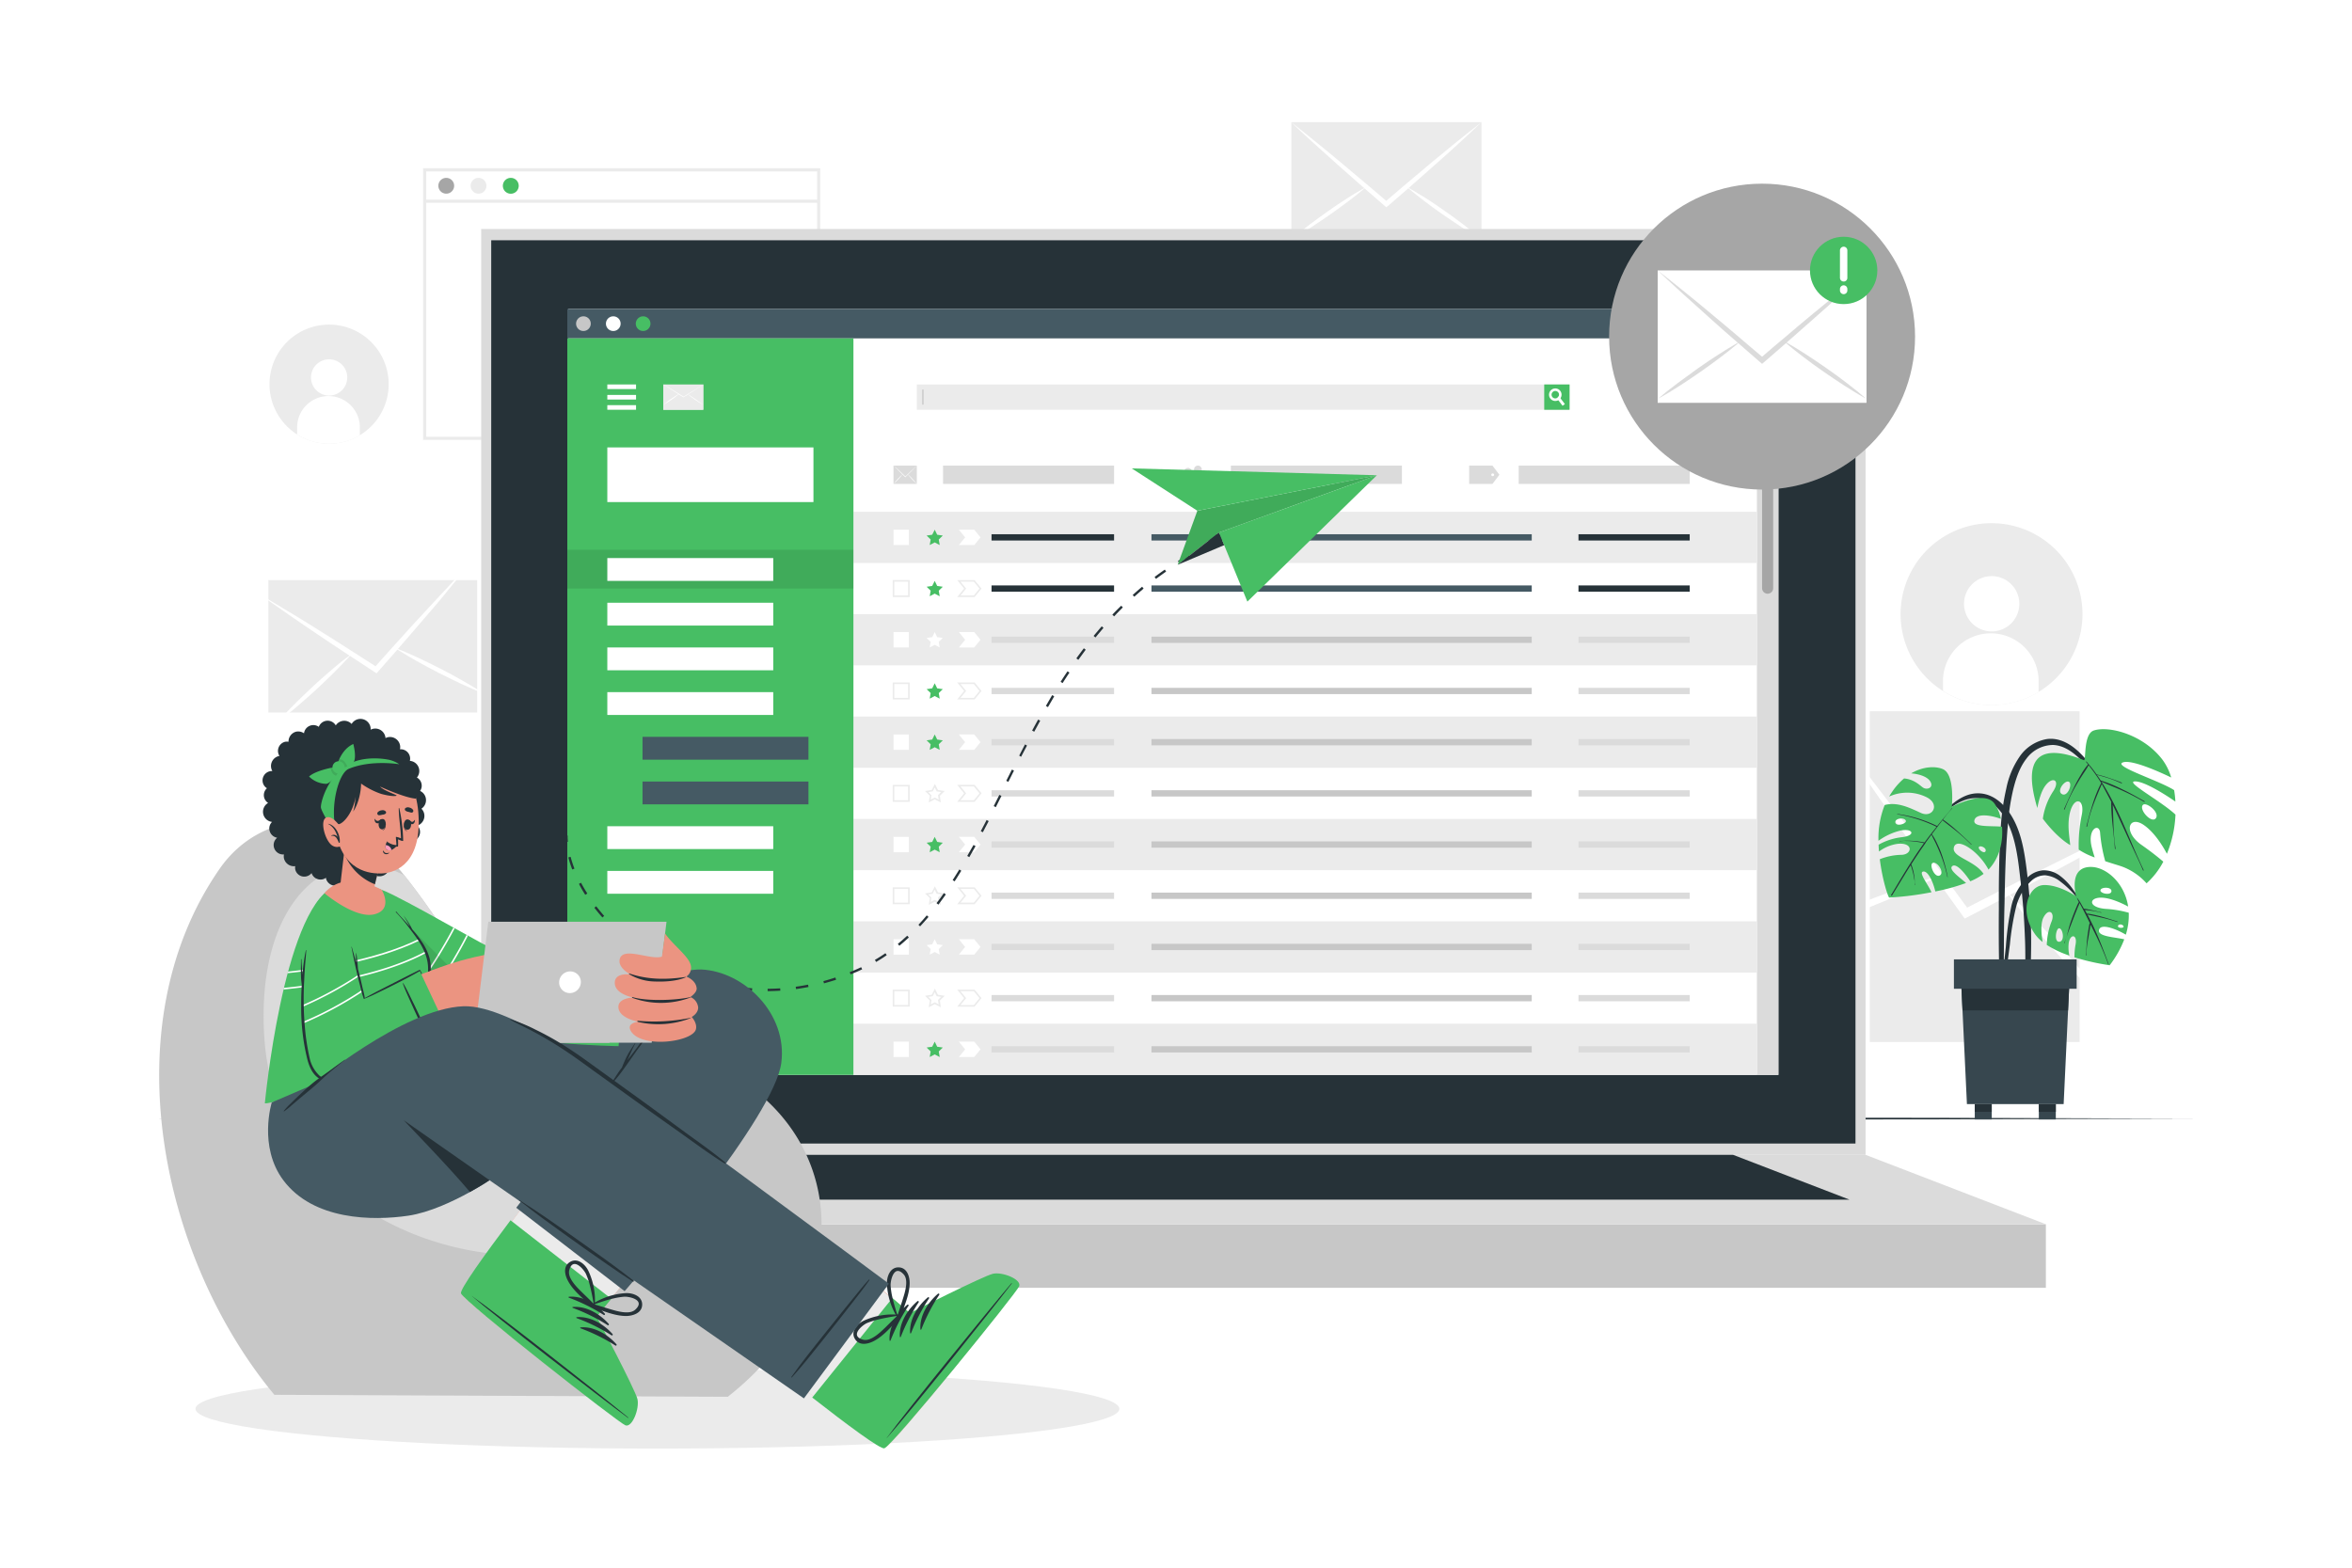 <svg xmlns="http://www.w3.org/2000/svg" xmlns:xlink="http://www.w3.org/1999/xlink" xmlns:svgjs="http://svgjs.com/svgjs" class="animated" id="freepik_stories-emails" viewBox="0 0 750 500"><style>svg#freepik_stories-emails:not(.animated) .animable {opacity: 0;}svg#freepik_stories-emails.animated #freepik--paper-plane--inject-239 {animation: 1.5s Infinite  linear floating;animation-delay: 0s;}svg#freepik_stories-emails.animated #freepik--Notification--inject-239 {animation: 1.5s Infinite  linear floating;animation-delay: 0s;}            @keyframes floating {                0% {                    opacity: 1;                    transform: translateY(0px);                }                50% {                    transform: translateY(-10px);                }                100% {                    opacity: 1;                    transform: translateY(0px);                }            }        </style><g id="freepik--background-complete--inject-239" style="transform-origin: 385.867px 181.629px 0px;" class="animable"><path d="M650,220.72a28.4,28.4,0,0,1-8.4,3.4,29,29,0,1,1,8.4-3.4Z" style="fill: rgb(235, 235, 235); transform-origin: 635.052px 195.868px 0px;" id="eldp7zs6prh2n" class="animable"></path><path d="M643.92,192.67a8.82,8.82,0,1,1-8.71-8.92A8.82,8.82,0,0,1,643.92,192.67Z" style="fill: rgb(255, 255, 255); transform-origin: 635.1px 192.569px 0px;" id="el2rmu0ph8pxa" class="animable"></path><path d="M650.06,217.08l0,3.64a28.4,28.4,0,0,1-8.4,3.4,28.81,28.81,0,0,1-22.08-3.77l0-3.63a15.25,15.25,0,0,1,30.49.36Z" style="fill: rgb(255, 255, 255); transform-origin: 634.825px 213.438px 0px;" id="eltlaz1zse6ld" class="animable"></path><path d="M114.72,138.82a19,19,0,0,1-28.29-12,19,19,0,1,1,28.29,12Z" style="fill: rgb(235, 235, 235); transform-origin: 104.939px 122.529px 0px;" id="elng4duwgxicc" class="animable"></path><path d="M110.73,120.45A5.78,5.78,0,1,1,105,114.6,5.78,5.78,0,0,1,110.73,120.45Z" style="fill: rgb(255, 255, 255); transform-origin: 104.95px 120.38px 0px;" id="el1hjozz016w4" class="animable"></path><path d="M114.75,136.44l0,2.38a19,19,0,0,1-20-.25l0-2.37a10,10,0,1,1,20,.24Z" style="fill: rgb(255, 255, 255); transform-origin: 104.75px 133.93px 0px;" id="eljf5mfbxu8a9" class="animable"></path><path d="M261.56,140.3H134.92V53.67H261.56Zm-125.64-1H260.56V54.67H135.92Z" style="fill: rgb(235, 235, 235); transform-origin: 198.24px 96.985px 0px;" id="elw6omgbivm2" class="animable"></path><path d="M144.82,59.25a2.52,2.52,0,1,1-2.52-2.52A2.52,2.52,0,0,1,144.82,59.25Z" style="fill: rgb(166, 166, 166); transform-origin: 142.3px 59.25px 0px;" id="el3qopt2aep8" class="animable"></path><path d="M155.11,59.25a2.52,2.52,0,1,1-2.52-2.52A2.52,2.52,0,0,1,155.11,59.25Z" style="fill: rgb(235, 235, 235); transform-origin: 152.59px 59.25px 0px;" id="el3drsvzcnvbz" class="animable"></path><path d="M165.41,59.25a2.53,2.53,0,1,1-2.52-2.52A2.52,2.52,0,0,1,165.41,59.25Z" style="fill: rgb(71, 190, 100); transform-origin: 162.88px 59.26px 0px;" id="elixcz69cath" class="animable"></path><rect x="135.42" y="63.68" width="125.64" height="1" style="fill: rgb(235, 235, 235); transform-origin: 198.24px 64.18px 0px;" id="elus16ztquj7k" class="animable"></rect><g id="elb14u7zr7s9g"><rect x="85.57" y="185.02" width="66.59" height="42.23" style="fill: rgb(235, 235, 235); transform-origin: 118.865px 206.135px 0px; transform: rotate(-7.77deg);" class="animable"></rect></g><path d="M149,180.72c-2.32,2.91-4.7,5.72-7,8.6s-4.75,5.64-7.15,8.44-5,5.82-7.52,8.71l-.22.27q-3.34,3.82-6.7,7.63l-.34.37-.41-.26c-2.83-1.86-5.66-3.71-8.49-5.58a2.49,2.49,0,0,1-.3-.19q-4.8-3.15-9.59-6.38-4.56-3.08-9.13-6.22c-3-2.14-6.08-4.21-9.09-6.39,3.13,1.79,6.23,3.71,9.34,5.56s6.21,3.8,9.3,5.74q5.16,3.21,10.33,6.53h0l7.73,4.95c2-2.28,4.07-4.58,6.11-6.84l0,0c2.72-3,5.45-6.06,8.2-9q3.69-4,7.42-8C144,186,146.47,183.29,149,180.72Z" style="fill: rgb(255, 255, 255); transform-origin: 116.03px 197.73px 0px;" id="el7cml8lnnzxo" class="animable"></path><path d="M112.22,208.49a.5.5,0,0,0-.07.08l-.92,1c-1.47,1.63-3,3.2-4.53,4.73-1.88,1.89-3.82,3.72-5.77,5.54s-4,3.58-6,5.31-4.09,3.43-6.25,5c1.76-2,3.62-3.95,5.51-5.83s3.83-3.72,5.77-5.54,4-3.59,6-5.32c1.61-1.38,3.27-2.75,5-4l1.18-.9Z" style="fill: rgb(255, 255, 255); transform-origin: 100.45px 219.32px 0px;" id="el1yql9x2r0bx" class="animable"></path><path d="M154.37,221.24c-2.51-1-5-2.05-7.37-3.17s-4.81-2.31-7.19-3.51-4.73-2.48-7.05-3.79c-1.89-1.07-3.76-2.17-5.6-3.34l-1.17-.75-.09-.06.11,0,1.38.56c2,.8,3.94,1.67,5.87,2.57,2.43,1.12,4.81,2.31,7.19,3.52s4.72,2.47,7,3.79S152.13,219.76,154.37,221.24Z" style="fill: rgb(255, 255, 255); transform-origin: 140.135px 213.93px 0px;" id="elq2z9eovgk6h" class="animable"></path><g id="elanpvvc2m27v"><rect x="596.23" y="226.85" width="66.9" height="105.49" style="fill: rgb(235, 235, 235); transform-origin: 629.68px 279.595px 0px; transform: rotate(-76.68deg);" class="animable"></rect></g><path d="M688.71,259.19c-5.09,3-10.21,5.78-15.31,8.7s-10.24,5.64-15.38,8.41q-8,4.35-16.08,8.58l-.49.28q-7.11,3.73-14.25,7.46l-.7.35-.45-.62q-4.71-6.53-9.38-13.08c-.11-.13-.22-.29-.33-.45-3.54-4.94-7.05-9.89-10.54-14.9-3.33-4.76-6.65-9.58-10-14.39s-6.58-9.69-9.79-14.64c3.61,4.45,7.09,9,10.63,13.55s7,9.15,10.48,13.78q5.8,7.69,11.55,15.54s0,0,0,0c2.87,3.89,5.74,7.81,8.61,11.72,4.3-2.22,8.62-4.45,12.93-6.62,0,0,0,0,0,0,5.76-2.93,11.51-5.85,17.28-8.71q7.75-3.86,15.53-7.6C678.32,264.09,683.49,261.55,688.71,259.19Z" style="fill: rgb(255, 255, 255); transform-origin: 637.36px 263.93px 0px;" id="ely52et0a04m" class="animable"></path><path d="M618.51,279.28c-.06,0-.1.06-.15.08l-1.94,1q-4.63,2.34-9.38,4.4c-3.86,1.73-7.77,3.33-11.69,4.9s-7.87,3-11.86,4.44-8,2.75-12.11,3.88c3.76-2,7.6-3.77,11.46-5.48s7.78-3.32,11.69-4.9,7.89-3,11.88-4.45c3.18-1.12,6.4-2.2,9.65-3.15.76-.23,1.51-.44,2.27-.65Z" style="fill: rgb(255, 255, 255); transform-origin: 594.945px 288.63px 0px;" id="elrwc7bwfxz4m" class="animable"></path><path d="M673.55,322.15c-3.16-2.85-6.16-5.85-9.08-8.89s-5.79-6.16-8.63-9.29-5.58-6.35-8.26-9.62c-2.19-2.65-4.33-5.34-6.38-8.12l-1.3-1.77s-.06-.1-.1-.14a.63.63,0,0,0,.13.11l1.74,1.62c2.48,2.31,4.86,4.71,7.21,7.14,2.94,3.05,5.79,6.16,8.61,9.3s5.58,6.35,8.26,9.62S671.08,318.68,673.55,322.15Z" style="fill: rgb(255, 255, 255); transform-origin: 656.675px 303.235px 0px;" id="el1iykfuxc9vzj" class="animable"></path><rect x="411.8" y="38.96" width="60.61" height="38.44" style="fill: rgb(235, 235, 235); transform-origin: 442.105px 58.18px 0px;" id="el2raeaotsnc3" class="animable"></rect><path d="M472.4,39c-2.44,2.34-4.94,4.58-7.4,6.89s-5,4.51-7.49,6.73-5.23,4.64-7.85,6.93l-.24.22-7,6.06-.34.28-.34-.28-7-6.07-.25-.21q-3.94-3.43-7.86-6.94c-2.5-2.21-5-4.47-7.47-6.72s-5-4.55-7.41-6.89c2.6,2,5.16,4.11,7.73,6.17s5.14,4.18,7.69,6.32q4.25,3.52,8.5,7.15l0,0c2.12,1.79,4.24,3.6,6.37,5.41,2.11-1.81,4.23-3.63,6.35-5.41,0,0,0,0,0,0q4.25-3.6,8.51-7.16,3.81-3.18,7.67-6.3C467.24,43.07,469.8,41,472.4,39Z" style="fill: rgb(255, 255, 255); transform-origin: 442.075px 52.555px 0px;" id="eli38ix909ioj" class="animable"></path><path d="M435.82,59.48s-.05.05-.08.06c-.32.28-.63.55-.95.81-1.52,1.29-3.08,2.52-4.66,3.71-1.93,1.47-3.91,2.88-5.89,4.29s-4,2.73-6,4.05-4.12,2.59-6.26,3.76c1.84-1.61,3.75-3.11,5.68-4.57s3.92-2.89,5.89-4.29,4-2.75,6.05-4.06c1.63-1.05,3.29-2.08,5-3l1.18-.67Z" style="fill: rgb(255, 255, 255); transform-origin: 423.9px 67.82px 0px;" id="ellezog7p2ch" class="animable"></path><path d="M472.26,76.16C470.12,75,468,73.71,466,72.4S462,69.72,460,68.35s-4-2.82-5.89-4.29c-1.57-1.19-3.13-2.41-4.64-3.7l-1-.82s0,0-.07-.06l.09.05,1.18.67c1.69,1,3.34,2,5,3,2.05,1.31,4.05,2.68,6,4.06s4,2.81,5.89,4.29S470.42,74.55,472.26,76.16Z" style="fill: rgb(255, 255, 255); transform-origin: 460.33px 67.82px 0px;" id="el6no3wo1mt7f" class="animable"></path></g><g id="freepik--Shadow--inject-239" style="transform-origin: 209.64px 449.33px 0px;" class="animable"><ellipse cx="209.64" cy="449.33" rx="147.31" ry="12.68" style="fill: rgb(235, 235, 235); transform-origin: 209.64px 449.33px 0px;" id="eluzr4lup109p" class="animable"></ellipse></g><g id="freepik--Floor--inject-239" style="transform-origin: 375px 356.765px 0px;" class="animable"><polygon points="50.72 356.77 131.79 356.52 212.86 356.43 375 356.27 537.14 356.43 618.21 356.52 699.28 356.77 618.21 357.01 537.14 357.1 375 357.26 212.86 357.1 131.79 357.01 50.72 356.77" style="fill: rgb(38, 50, 56); transform-origin: 375px 356.765px 0px;" id="eljxbmjjxpzi" class="animable"></polygon></g><g id="freepik--Device--inject-239" style="transform-origin: 374.16px 241.885px 0px;" class="animable"><rect x="153.44" y="73.03" width="441.45" height="295.29" style="fill: rgb(219, 219, 219); transform-origin: 374.165px 220.675px 0px;" id="el5huf5foni1d" class="animable"></rect><rect x="156.64" y="76.63" width="435.03" height="288.09" style="fill: rgb(38, 50, 56); transform-origin: 374.155px 220.675px 0px;" id="elj61czchv1w" class="animable"></rect><rect x="95.94" y="390.47" width="556.44" height="20.27" style="fill: rgb(199, 199, 199); transform-origin: 374.16px 400.605px 0px;" id="elny6p8vezfo" class="animable"></rect><polygon points="95.94 390.46 153.44 368.32 594.88 368.32 652.38 390.46 95.94 390.46" style="fill: rgb(219, 219, 219); transform-origin: 374.16px 379.39px 0px;" id="elfmwzx6ypybv" class="animable"></polygon><polygon points="158.57 382.61 195.67 368.32 552.64 368.32 589.75 382.61 158.57 382.61" style="fill: rgb(38, 50, 56); transform-origin: 374.16px 375.465px 0px;" id="elon3q9z8t5pm" class="animable"></polygon><rect x="181.23" y="98.52" width="385.86" height="244.32" style="fill: rgb(255, 255, 255); transform-origin: 374.16px 220.68px 0px;" id="elrv7xn7lfpam" class="animable"></rect><rect x="180.9" y="98.52" width="386.19" height="9.4" style="fill: rgb(69, 90, 100); transform-origin: 373.995px 103.22px 0px;" id="el7t4zxb7nymd" class="animable"></rect><path d="M188.38,103.22a2.34,2.34,0,1,1-2.34-2.33A2.33,2.33,0,0,1,188.38,103.22Z" style="fill: rgb(199, 199, 199); transform-origin: 186.04px 103.23px 0px;" id="elilegt4io2b" class="animable"></path><path d="M197.9,103.22a2.34,2.34,0,1,1-2.34-2.33A2.33,2.33,0,0,1,197.9,103.22Z" style="fill: rgb(255, 255, 255); transform-origin: 195.56px 103.23px 0px;" id="elfcxfnn4t1za" class="animable"></path><path d="M207.42,103.22a2.34,2.34,0,1,1-2.33-2.33A2.33,2.33,0,0,1,207.42,103.22Z" style="fill: rgb(71, 190, 100); transform-origin: 205.08px 103.23px 0px;" id="eljabqkajl53m" class="animable"></path><rect x="560.24" y="107.92" width="6.85" height="234.91" style="fill: rgb(219, 219, 219); transform-origin: 563.665px 225.375px 0px;" id="elz5l1hx590z" class="animable"></rect><path d="M563.66,189.36h0a1.77,1.77,0,0,1-1.77-1.77V111.06a1.77,1.77,0,0,1,1.77-1.77h0a1.77,1.77,0,0,1,1.77,1.77v76.53A1.77,1.77,0,0,1,563.66,189.36Z" style="fill: rgb(166, 166, 166); transform-origin: 563.66px 149.325px 0px;" id="el8y3x6gozi4y" class="animable"></path><rect x="292.43" y="122.7" width="207.99" height="7.91" style="fill: rgb(255, 255, 255); transform-origin: 396.425px 126.655px 0px;" id="elzjafcsirzr" class="animable"></rect><path d="M500.5,130.69H292.35v-8.07H500.5Z" style="fill: rgb(235, 235, 235); transform-origin: 396.425px 126.655px 0px;" id="el312uthb64v5" class="animable"></path><rect x="492.42" y="122.62" width="8.08" height="8.08" style="fill: rgb(71, 190, 100); transform-origin: 496.46px 126.66px 0px;" id="ely35mfxcipe" class="animable"></rect><path d="M499,128.87l-.73.55-1.36-1.78-.49-.66a.88.88,0,0,0,.28-.16,1.25,1.25,0,0,0,.38-.48l.52.69Z" style="fill: rgb(255, 255, 255); transform-origin: 497.71px 127.88px 0px;" id="elzsxbhfvxk9" class="animable"></path><path d="M497.53,124.66a2,2,0,1,0-.65,3,1.67,1.67,0,0,0,.28-.18,2.08,2.08,0,0,0,.41-.43A2,2,0,0,0,497.53,124.66Zm-.86,2.16a.88.88,0,0,1-.28.16,1.17,1.17,0,0,1-1.39-.38,1.19,1.19,0,1,1,2.05-.26A1.25,1.25,0,0,1,496.67,126.82Z" style="fill: rgb(255, 255, 255); transform-origin: 495.949px 125.889px 0px;" id="elpbbtyeik8jb" class="animable"></path><rect x="294.08" y="124.25" width="0.42" height="4.8" style="fill: rgb(199, 199, 199); transform-origin: 294.29px 126.65px 0px;" id="elu2k4plzfxfl" class="animable"></rect><path d="M546.34,130.92a4.63,4.63,0,0,1-1.29.54,4.5,4.5,0,0,1-5.43-3.3,4.49,4.49,0,1,1,6.72,2.76Z" style="fill: rgb(71, 190, 100); transform-origin: 543.983px 127.098px 0px;" id="el316plt8atx2" class="animable"></path><path d="M545.35,126.58a1.37,1.37,0,1,1-1.37-1.37A1.37,1.37,0,0,1,545.35,126.58Z" style="fill: rgb(255, 255, 255); transform-origin: 543.98px 126.58px 0px;" id="elrsekh8xp1se" class="animable"></path><path d="M546.34,130.35v.57a4.63,4.63,0,0,1-1.29.54,4.43,4.43,0,0,1-3.43-.55v-.56a2.36,2.36,0,0,1,4.72,0Z" style="fill: rgb(255, 255, 255); transform-origin: 543.98px 129.795px 0px;" id="elphgzy8wsb7l" class="animable"></path><path d="M530.78,131.59h-3.13v-1.11a.16.16,0,0,0-.09-.15l-.34-.19a.17.17,0,0,0-.18,0l-1,.55-1.56-2.7,1-.56a.18.18,0,0,0,.08-.16c0-.06,0-.13,0-.19s0-.13,0-.19a.18.18,0,0,0-.08-.16l-1-.56,1.56-2.7,1,.55a.17.17,0,0,0,.18,0,3.79,3.79,0,0,1,.34-.2.14.14,0,0,0,.09-.14v-1.11h3.13v1.11a.18.18,0,0,0,.09.15,1.86,1.86,0,0,1,.34.19.17.17,0,0,0,.18,0l1-.55,1.56,2.7-1,.56a.18.18,0,0,0-.08.16c0,.06,0,.12,0,.19s0,.13,0,.19a.18.18,0,0,0,.08.16l1,.56-1.56,2.7-1-.55a.17.17,0,0,0-.18,0l-.34.19a.16.16,0,0,0-.09.15Zm-2.35-.78H530v-.33a.94.94,0,0,1,.52-.84l.27-.15a1,1,0,0,1,1,0l.28.17.79-1.36-.29-.17a.93.93,0,0,1-.47-.87v-.3a.94.94,0,0,1,.47-.88l.29-.16-.79-1.36-.28.16a.93.93,0,0,1-1,0l-.27-.15a1,1,0,0,1-.52-.84v-.33h-1.57v.33a1,1,0,0,1-.52.84l-.27.15a.93.93,0,0,1-1,0l-.28-.16-.79,1.36.29.16a.94.94,0,0,1,.47.88v.3a1,1,0,0,1-.47.88l-.29.16.79,1.36.28-.17a1,1,0,0,1,1,0l.27.16a.94.94,0,0,1,.52.84Zm.79-1.43a2.31,2.31,0,1,1,2.31-2.31A2.31,2.31,0,0,1,529.22,129.38Zm0-3.84a1.53,1.53,0,1,0,1.53,1.53A1.53,1.53,0,0,0,529.22,125.54Z" style="fill: rgb(219, 219, 219); transform-origin: 529.215px 127.08px 0px;" id="elo9oa20piz" class="animable"></path><rect x="272.14" y="163.23" width="288.1" height="16.33" style="fill: rgb(235, 235, 235); transform-origin: 416.19px 171.395px 0px;" id="el8o8l75pvh7r" class="animable"></rect><rect x="284.92" y="168.94" width="4.9" height="4.9" style="fill: rgb(255, 255, 255); transform-origin: 287.37px 171.39px 0px;" id="el5vk4893tdv" class="animable"></rect><polygon points="310.66 173.84 305.76 173.84 307.76 171.39 305.76 168.94 310.66 168.94 312.66 171.39 310.66 173.84" style="fill: rgb(255, 255, 255); transform-origin: 309.21px 171.39px 0px;" id="elvnih6e7tn4" class="animable"></polygon><polygon points="298.06 168.94 298.85 170.55 300.64 170.81 299.35 172.07 299.65 173.84 298.06 173 296.46 173.84 296.77 172.07 295.48 170.81 297.26 170.55 298.06 168.94" style="fill: rgb(71, 190, 100); transform-origin: 298.06px 171.39px 0px;" id="elrudox04bmog" class="animable"></polygon><rect x="316.18" y="170.39" width="39.07" height="2" style="fill: rgb(38, 50, 56); transform-origin: 335.715px 171.39px 0px;" id="elaxfap6xh2e6" class="animable"></rect><rect x="503.34" y="170.39" width="35.47" height="2" style="fill: rgb(38, 50, 56); transform-origin: 521.075px 171.39px 0px;" id="el380t3o04qks" class="animable"></rect><rect x="367.18" y="170.39" width="121.26" height="2" style="fill: rgb(69, 90, 100); transform-origin: 427.81px 171.39px 0px;" id="elu8pnmnd5d8q" class="animable"></rect><rect x="284.92" y="185.27" width="4.9" height="4.9" style="fill: rgb(255, 255, 255); transform-origin: 287.37px 187.72px 0px;" id="el8mxeq6yngsh" class="animable"></rect><path d="M290.08,190.42h-5.41V185h5.41Zm-4.91-.5h4.41v-4.4h-4.41Z" style="fill: rgb(235, 235, 235); transform-origin: 287.375px 187.71px 0px;" id="els72j61ffs4b" class="animable"></path><polygon points="310.66 190.17 305.76 190.17 307.76 187.72 305.76 185.27 310.66 185.27 312.66 187.72 310.66 190.17" style="fill: rgb(255, 255, 255); transform-origin: 309.21px 187.72px 0px;" id="elr5rnsel142j" class="animable"></polygon><path d="M310.78,190.42h-5.55l2.2-2.7-2.2-2.7h5.55l2.2,2.7Zm-4.5-.5h4.26l1.8-2.2-1.8-2.2h-4.26l1.8,2.2Z" style="fill: rgb(235, 235, 235); transform-origin: 309.105px 187.72px 0px;" id="elwi3rum0myss" class="animable"></path><polygon points="298.06 185.27 298.85 186.88 300.64 187.14 299.35 188.4 299.65 190.17 298.06 189.33 296.46 190.17 296.77 188.4 295.48 187.14 297.26 186.88 298.06 185.27" style="fill: rgb(71, 190, 100); transform-origin: 298.06px 187.72px 0px;" id="elar0u0oqpmng" class="animable"></polygon><rect x="316.18" y="186.72" width="39.07" height="2" style="fill: rgb(38, 50, 56); transform-origin: 335.715px 187.72px 0px;" id="elrsn6wkegiuf" class="animable"></rect><rect x="503.34" y="186.72" width="35.47" height="2" style="fill: rgb(38, 50, 56); transform-origin: 521.075px 187.72px 0px;" id="elych6wmm4e" class="animable"></rect><rect x="367.18" y="186.72" width="121.26" height="2" style="fill: rgb(69, 90, 100); transform-origin: 427.81px 187.72px 0px;" id="elzdgfvq3dob" class="animable"></rect><rect x="272.14" y="195.88" width="288.1" height="16.33" style="fill: rgb(235, 235, 235); transform-origin: 416.19px 204.045px 0px;" id="elg35b696s09s" class="animable"></rect><rect x="284.92" y="201.59" width="4.9" height="4.9" style="fill: rgb(255, 255, 255); transform-origin: 287.37px 204.04px 0px;" id="eldjk6lu4zjjc" class="animable"></rect><polygon points="310.66 206.5 305.76 206.5 307.76 204.05 305.76 201.59 310.66 201.59 312.66 204.05 310.66 206.5" style="fill: rgb(255, 255, 255); transform-origin: 309.21px 204.045px 0px;" id="elui9vxl0aqo" class="animable"></polygon><polygon points="298.06 201.59 298.85 203.21 300.64 203.47 299.35 204.72 299.65 206.5 298.06 205.66 296.46 206.5 296.77 204.72 295.48 203.47 297.26 203.21 298.06 201.59" style="fill: rgb(255, 255, 255); transform-origin: 298.06px 204.045px 0px;" id="el33f1bl2hgs7" class="animable"></polygon><rect x="316.18" y="203.05" width="39.07" height="2" style="fill: rgb(219, 219, 219); transform-origin: 335.715px 204.05px 0px;" id="elo4wo46781bb" class="animable"></rect><rect x="503.34" y="203.05" width="35.47" height="2" style="fill: rgb(219, 219, 219); transform-origin: 521.075px 204.05px 0px;" id="eldwgt148fvkf" class="animable"></rect><rect x="367.18" y="203.05" width="121.26" height="2" style="fill: rgb(199, 199, 199); transform-origin: 427.81px 204.05px 0px;" id="elwk49tmu31l" class="animable"></rect><rect x="284.92" y="217.92" width="4.9" height="4.9" style="fill: rgb(255, 255, 255); transform-origin: 287.37px 220.37px 0px;" id="el3kv0faw5rk4" class="animable"></rect><path d="M290.08,223.08h-5.41v-5.41h5.41Zm-4.91-.5h4.41v-4.41h-4.41Z" style="fill: rgb(235, 235, 235); transform-origin: 287.375px 220.375px 0px;" id="elq351d0c9has" class="animable"></path><polygon points="310.66 222.83 305.76 222.83 307.76 220.38 305.76 217.92 310.66 217.92 312.66 220.38 310.66 222.83" style="fill: rgb(255, 255, 255); transform-origin: 309.21px 220.375px 0px;" id="elxynbne7erl" class="animable"></polygon><path d="M310.78,223.08h-5.55l2.2-2.7-2.2-2.71h5.55l2.2,2.71Zm-4.5-.5h4.26l1.8-2.2-1.8-2.21h-4.26l1.8,2.21Z" style="fill: rgb(235, 235, 235); transform-origin: 309.105px 220.375px 0px;" id="el8plrhr1txvj" class="animable"></path><polygon points="298.06 217.92 298.85 219.54 300.64 219.8 299.35 221.05 299.65 222.83 298.06 221.99 296.46 222.83 296.77 221.05 295.48 219.8 297.26 219.54 298.06 217.92" style="fill: rgb(71, 190, 100); transform-origin: 298.06px 220.375px 0px;" id="elfidd2sx8h3n" class="animable"></polygon><rect x="316.18" y="219.38" width="39.07" height="2" style="fill: rgb(219, 219, 219); transform-origin: 335.715px 220.38px 0px;" id="elv4be85dwwlo" class="animable"></rect><rect x="503.34" y="219.38" width="35.47" height="2" style="fill: rgb(219, 219, 219); transform-origin: 521.075px 220.38px 0px;" id="el9nryszgyf7d" class="animable"></rect><rect x="367.18" y="219.38" width="121.26" height="2" style="fill: rgb(199, 199, 199); transform-origin: 427.81px 220.38px 0px;" id="elablvxb6qvh" class="animable"></rect><rect x="272.14" y="228.54" width="288.1" height="16.33" style="fill: rgb(235, 235, 235); transform-origin: 416.19px 236.705px 0px;" id="el9ohag9aei2l" class="animable"></rect><rect x="284.92" y="234.25" width="4.9" height="4.9" style="fill: rgb(255, 255, 255); transform-origin: 287.37px 236.7px 0px;" id="elsdic2uwa7qc" class="animable"></rect><polygon points="310.66 239.16 305.76 239.16 307.76 236.7 305.76 234.25 310.66 234.25 312.66 236.7 310.66 239.16" style="fill: rgb(255, 255, 255); transform-origin: 309.21px 236.705px 0px;" id="elx7fqmyj5ja" class="animable"></polygon><polygon points="298.06 234.25 298.85 235.87 300.64 236.13 299.35 237.38 299.65 239.16 298.06 238.32 296.46 239.16 296.77 237.38 295.48 236.13 297.26 235.87 298.06 234.25" style="fill: rgb(71, 190, 100); transform-origin: 298.06px 236.705px 0px;" id="elfa1i8784nc" class="animable"></polygon><rect x="316.18" y="235.71" width="39.07" height="2" style="fill: rgb(219, 219, 219); transform-origin: 335.715px 236.71px 0px;" id="elcmkl8ww7gau" class="animable"></rect><rect x="503.34" y="235.71" width="35.47" height="2" style="fill: rgb(219, 219, 219); transform-origin: 521.075px 236.71px 0px;" id="eluds6hwx8g7" class="animable"></rect><rect x="367.18" y="235.71" width="121.26" height="2" style="fill: rgb(199, 199, 199); transform-origin: 427.81px 236.71px 0px;" id="elb1scdrt7sua" class="animable"></rect><rect x="284.92" y="250.58" width="4.9" height="4.91" style="fill: rgb(255, 255, 255); transform-origin: 287.37px 253.035px 0px;" id="elx8w8ss2g0d" class="animable"></rect><path d="M290.08,255.74h-5.41v-5.41h5.41Zm-4.91-.5h4.41v-4.41h-4.41Z" style="fill: rgb(235, 235, 235); transform-origin: 287.375px 253.035px 0px;" id="el8n847z6eyds" class="animable"></path><polygon points="310.66 255.49 305.76 255.49 307.76 253.03 305.76 250.58 310.66 250.58 312.66 253.03 310.66 255.49" style="fill: rgb(255, 255, 255); transform-origin: 309.21px 253.035px 0px;" id="el4tkrd1pzaxc" class="animable"></polygon><path d="M310.78,255.74h-5.55l2.2-2.71-2.2-2.7h5.55L313,253Zm-4.5-.5h4.26l1.8-2.21-1.8-2.2h-4.26l1.8,2.2Z" style="fill: rgb(235, 235, 235); transform-origin: 309.115px 253.035px 0px;" id="elf7i8dpsage" class="animable"></path><polygon points="298.06 250.58 298.85 252.19 300.64 252.45 299.35 253.71 299.65 255.49 298.06 254.65 296.46 255.49 296.77 253.71 295.48 252.45 297.26 252.19 298.06 250.58" style="fill: rgb(255, 255, 255); transform-origin: 298.06px 253.035px 0px;" id="el8qqcfjhmxhx" class="animable"></polygon><path d="M300,255.94l-1.92-1-1.93,1,.37-2.14-1.56-1.52,2.15-.31,1-1.95,1,1.95,2.15.31-1.55,1.52Zm-1.92-1.57,1.26.66-.24-1.41,1-1-1.41-.21-.63-1.27-.63,1.27-1.41.21,1,1L296.8,255Z" style="fill: rgb(235, 235, 235); transform-origin: 298.11px 252.98px 0px;" id="elgdhq0hlzu6a" class="animable"></path><rect x="316.18" y="252.04" width="39.07" height="2" style="fill: rgb(219, 219, 219); transform-origin: 335.715px 253.04px 0px;" id="el5wyfw6btexl" class="animable"></rect><rect x="503.34" y="252.04" width="35.47" height="2" style="fill: rgb(219, 219, 219); transform-origin: 521.075px 253.04px 0px;" id="el0w4msux9dxqa" class="animable"></rect><rect x="367.18" y="252.04" width="121.26" height="2" style="fill: rgb(199, 199, 199); transform-origin: 427.81px 253.04px 0px;" id="elx4a8skie4wi" class="animable"></rect><rect x="272.14" y="261.2" width="288.1" height="16.33" style="fill: rgb(235, 235, 235); transform-origin: 416.19px 269.365px 0px;" id="elyor4apv6gv" class="animable"></rect><rect x="284.92" y="266.91" width="4.9" height="4.9" style="fill: rgb(255, 255, 255); transform-origin: 287.37px 269.36px 0px;" id="el1hgfqafs8pg" class="animable"></rect><polygon points="310.66 271.81 305.76 271.81 307.76 269.36 305.76 266.91 310.66 266.91 312.66 269.36 310.66 271.81" style="fill: rgb(255, 255, 255); transform-origin: 309.21px 269.36px 0px;" id="elwv1ml3cms8p" class="animable"></polygon><polygon points="298.06 266.91 298.85 268.52 300.64 268.78 299.35 270.04 299.65 271.81 298.06 270.98 296.46 271.81 296.77 270.04 295.48 268.78 297.26 268.52 298.06 266.91" style="fill: rgb(71, 190, 100); transform-origin: 298.06px 269.36px 0px;" id="elv6g0guinusg" class="animable"></polygon><rect x="316.18" y="268.36" width="39.07" height="2" style="fill: rgb(219, 219, 219); transform-origin: 335.715px 269.36px 0px;" id="elfgw3clnmdc" class="animable"></rect><rect x="503.34" y="268.36" width="35.47" height="2" style="fill: rgb(219, 219, 219); transform-origin: 521.075px 269.36px 0px;" id="elctna7t6lhtd" class="animable"></rect><rect x="367.18" y="268.36" width="121.26" height="2" style="fill: rgb(199, 199, 199); transform-origin: 427.81px 269.36px 0px;" id="el2rcdvm65td" class="animable"></rect><rect x="284.92" y="283.24" width="4.9" height="4.9" style="fill: rgb(255, 255, 255); transform-origin: 287.37px 285.69px 0px;" id="elsp7cmppdvn" class="animable"></rect><path d="M290.08,288.39h-5.41V283h5.41Zm-4.91-.5h4.41v-4.4h-4.41Z" style="fill: rgb(235, 235, 235); transform-origin: 287.375px 285.695px 0px;" id="elwmcwxurjaj" class="animable"></path><polygon points="310.66 288.14 305.76 288.14 307.76 285.69 305.76 283.24 310.66 283.24 312.66 285.69 310.66 288.14" style="fill: rgb(255, 255, 255); transform-origin: 309.21px 285.69px 0px;" id="eluqez937r3v" class="animable"></polygon><path d="M310.78,288.39h-5.55l2.2-2.7-2.2-2.7h5.55l2.2,2.7Zm-4.5-.5h4.26l1.8-2.2-1.8-2.2h-4.26l1.8,2.2Z" style="fill: rgb(235, 235, 235); transform-origin: 309.105px 285.69px 0px;" id="elphmbphzmczj" class="animable"></path><polygon points="298.06 283.24 298.85 284.85 300.64 285.11 299.35 286.37 299.65 288.14 298.06 287.31 296.46 288.14 296.77 286.37 295.48 285.11 297.26 284.85 298.06 283.24" style="fill: rgb(255, 255, 255); transform-origin: 298.06px 285.69px 0px;" id="elyorhmodmjno" class="animable"></polygon><path d="M300,288.6l-1.92-1-1.93,1,.37-2.14-1.56-1.52,2.15-.32,1-1.95,1,1.95,2.15.32-1.55,1.52ZM298.06,287l1.26.67-.24-1.41,1-1-1.41-.21-.63-1.28-.63,1.28-1.41.21,1,1-.24,1.41Z" style="fill: rgb(235, 235, 235); transform-origin: 298.11px 285.635px 0px;" id="el9zbx6d7536r" class="animable"></path><rect x="316.18" y="284.69" width="39.07" height="2" style="fill: rgb(219, 219, 219); transform-origin: 335.715px 285.69px 0px;" id="elq7heyr0j1vs" class="animable"></rect><rect x="503.34" y="284.69" width="35.47" height="2" style="fill: rgb(219, 219, 219); transform-origin: 521.075px 285.69px 0px;" id="el8ij0h7w5ngl" class="animable"></rect><rect x="367.18" y="284.69" width="121.26" height="2" style="fill: rgb(199, 199, 199); transform-origin: 427.81px 285.69px 0px;" id="elrf6rsvluig" class="animable"></rect><rect x="272.14" y="293.85" width="288.1" height="16.33" style="fill: rgb(235, 235, 235); transform-origin: 416.19px 302.015px 0px;" id="elv8u52mdhqtp" class="animable"></rect><rect x="284.92" y="299.57" width="4.9" height="4.91" style="fill: rgb(255, 255, 255); transform-origin: 287.37px 302.025px 0px;" id="elaq59v9fifk5" class="animable"></rect><polygon points="310.66 304.47 305.76 304.47 307.76 302.02 305.76 299.57 310.66 299.57 312.66 302.02 310.66 304.47" style="fill: rgb(255, 255, 255); transform-origin: 309.21px 302.02px 0px;" id="el3414osoaeiq" class="animable"></polygon><polygon points="298.06 299.57 298.85 301.18 300.64 301.44 299.35 302.7 299.65 304.47 298.06 303.63 296.46 304.47 296.77 302.7 295.48 301.44 297.26 301.18 298.06 299.57" style="fill: rgb(255, 255, 255); transform-origin: 298.06px 302.02px 0px;" id="elnc1dshcvzj" class="animable"></polygon><rect x="316.18" y="301.02" width="39.07" height="2" style="fill: rgb(219, 219, 219); transform-origin: 335.715px 302.02px 0px;" id="elnzx61wahdad" class="animable"></rect><rect x="503.34" y="301.02" width="35.47" height="2" style="fill: rgb(219, 219, 219); transform-origin: 521.075px 302.02px 0px;" id="elqfbmdxwz64h" class="animable"></rect><rect x="367.18" y="301.02" width="121.26" height="2" style="fill: rgb(199, 199, 199); transform-origin: 427.81px 302.02px 0px;" id="eld6mguqmy9c4" class="animable"></rect><rect x="284.92" y="315.89" width="4.9" height="4.91" style="fill: rgb(255, 255, 255); transform-origin: 287.37px 318.345px 0px;" id="elkm1kf4h8dm" class="animable"></rect><path d="M290.08,321.05h-5.41v-5.41h5.41Zm-4.91-.5h4.41v-4.41h-4.41Z" style="fill: rgb(235, 235, 235); transform-origin: 287.375px 318.345px 0px;" id="el6baimnazon" class="animable"></path><polygon points="310.66 320.8 305.76 320.8 307.76 318.35 305.76 315.89 310.66 315.89 312.66 318.35 310.66 320.8" style="fill: rgb(255, 255, 255); transform-origin: 309.21px 318.345px 0px;" id="elqpugzxjgzb" class="animable"></polygon><path d="M310.78,321.05h-5.55l2.2-2.7-2.2-2.71h5.55l2.2,2.71Zm-4.5-.5h4.26l1.8-2.2-1.8-2.21h-4.26l1.8,2.21Z" style="fill: rgb(235, 235, 235); transform-origin: 309.105px 318.345px 0px;" id="ellyzsmtaun9" class="animable"></path><polygon points="298.06 315.89 298.85 317.51 300.64 317.77 299.35 319.02 299.65 320.8 298.06 319.96 296.46 320.8 296.77 319.02 295.48 317.77 297.26 317.51 298.06 315.89" style="fill: rgb(255, 255, 255); transform-origin: 298.06px 318.345px 0px;" id="el5z65psu4wj4" class="animable"></polygon><path d="M300,321.26l-1.92-1-1.93,1,.37-2.15-1.56-1.52,2.15-.31,1-1.95,1,1.95,2.15.31-1.55,1.52Zm-1.92-1.58,1.26.66-.24-1.4,1-1-1.41-.2-.63-1.28-.63,1.28-1.41.2,1,1-.24,1.4Z" style="fill: rgb(235, 235, 235); transform-origin: 298.11px 318.295px 0px;" id="elmrq01g3kjan" class="animable"></path><rect x="316.18" y="317.35" width="39.07" height="2" style="fill: rgb(219, 219, 219); transform-origin: 335.715px 318.35px 0px;" id="elh60l64cekd" class="animable"></rect><rect x="503.34" y="317.35" width="35.47" height="2" style="fill: rgb(219, 219, 219); transform-origin: 521.075px 318.35px 0px;" id="elrt83imu8qj" class="animable"></rect><rect x="367.18" y="317.35" width="121.26" height="2" style="fill: rgb(199, 199, 199); transform-origin: 427.81px 318.35px 0px;" id="elahn1ru9d8ld" class="animable"></rect><rect x="272.14" y="326.51" width="288.1" height="16.33" style="fill: rgb(235, 235, 235); transform-origin: 416.19px 334.675px 0px;" id="elj0fg6nd4r7q" class="animable"></rect><rect x="284.92" y="332.22" width="4.9" height="4.9" style="fill: rgb(255, 255, 255); transform-origin: 287.37px 334.67px 0px;" id="elg1uuxcsp4l" class="animable"></rect><polygon points="310.66 337.13 305.76 337.13 307.76 334.68 305.76 332.22 310.66 332.22 312.66 334.68 310.66 337.13" style="fill: rgb(255, 255, 255); transform-origin: 309.21px 334.675px 0px;" id="el4ivzl5in1j9" class="animable"></polygon><polygon points="298.06 332.22 298.85 333.84 300.64 334.1 299.35 335.35 299.65 337.13 298.06 336.29 296.46 337.13 296.77 335.35 295.48 334.1 297.26 333.84 298.06 332.22" style="fill: rgb(71, 190, 100); transform-origin: 298.06px 334.675px 0px;" id="el5v3xmba0z4t" class="animable"></polygon><rect x="316.18" y="333.68" width="39.07" height="2" style="fill: rgb(219, 219, 219); transform-origin: 335.715px 334.68px 0px;" id="ellqo1sl61bw" class="animable"></rect><rect x="503.34" y="333.68" width="35.47" height="2" style="fill: rgb(219, 219, 219); transform-origin: 521.075px 334.68px 0px;" id="elbpgcc9oaekg" class="animable"></rect><rect x="367.18" y="333.68" width="121.26" height="2" style="fill: rgb(199, 199, 199); transform-origin: 427.81px 334.68px 0px;" id="el7rj4asrvmlq" class="animable"></rect><rect x="300.72" y="148.5" width="54.54" height="5.84" style="fill: rgb(219, 219, 219); transform-origin: 327.99px 151.42px 0px;" id="elbjbygsqucgw" class="animable"></rect><rect x="284.92" y="148.5" width="7.43" height="5.84" style="fill: rgb(219, 219, 219); transform-origin: 288.635px 151.42px 0px;" id="ellr31zxqoacr" class="animable"></rect><path d="M292.36,148.5l-.91.95-.92.93-1,1,0,0-.86.83,0,0,0,0-.86-.84,0,0-1-1-.92-.93-.91-.95c.32.27.63.56.95.85l.94.87,1.05,1h0l.78.75.78-.75h0l1.05-1,.94-.87C291.73,149.06,292,148.77,292.36,148.5Z" style="fill: rgb(255, 255, 255); transform-origin: 288.67px 150.35px 0px;" id="el7t2g3r41dsc" class="animable"></path><path d="M287.87,151.2h0l-.12.15c-.18.25-.38.48-.57.7l-.72.81-.74.76c-.25.25-.51.49-.77.71.22-.3.46-.59.7-.86s.48-.54.72-.81.49-.52.74-.76.4-.39.61-.57l.15-.13Z" style="fill: rgb(255, 255, 255); transform-origin: 286.41px 152.765px 0px;" id="eleync9fq716c" class="animable"></path><path d="M292.34,154.34c-.26-.22-.52-.46-.77-.71l-.74-.76c-.24-.27-.49-.53-.72-.81s-.39-.45-.57-.69l-.12-.16h0l.15.13c.21.18.41.37.61.57s.5.5.74.76.49.53.72.81S292.11,154,292.34,154.34Z" style="fill: rgb(255, 255, 255); transform-origin: 290.88px 152.775px 0px;" id="elxn8j6mokwd" class="animable"></path><rect x="392.5" y="148.5" width="54.54" height="5.84" style="fill: rgb(219, 219, 219); transform-origin: 419.77px 151.42px 0px;" id="elzkaiadu4ns7" class="animable"></rect><path d="M380.06,150.48a1.24,1.24,0,1,1-1.24-1.24A1.23,1.23,0,0,1,380.06,150.48Z" style="fill: rgb(219, 219, 219); transform-origin: 378.82px 150.48px 0px;" id="ellkvduotd9ve" class="animable"></path><path d="M381,153.89v.45h-4.28v-.45a2.14,2.14,0,1,1,4.28,0Z" style="fill: rgb(219, 219, 219); transform-origin: 378.86px 153.044px 0px;" id="eldp6yt3u63iv" class="animable"></path><path d="M383.23,149.73A1.24,1.24,0,1,1,382,148.5,1.23,1.23,0,0,1,383.23,149.73Z" style="fill: rgb(219, 219, 219); transform-origin: 381.99px 149.74px 0px;" id="el5w2fh961vd7" class="animable"></path><path d="M384.13,153.14v.45h-4.28v-.45a2.14,2.14,0,0,1,4.28,0Z" style="fill: rgb(219, 219, 219); transform-origin: 381.99px 152.296px 0px;" id="el8vr44bsixb4" class="animable"></path><rect x="484.28" y="148.5" width="54.54" height="5.84" style="fill: rgb(219, 219, 219); transform-origin: 511.55px 151.42px 0px;" id="elmlxwq8l30y" class="animable"></rect><path d="M475.91,148.5h-7.43v5.84h7.43l2.22-2.92Zm.06,3.36a.44.44,0,0,1-.44-.44A.44.44,0,0,1,476,151a.43.43,0,0,1,.44.44A.44.44,0,0,1,476,151.86Z" style="fill: rgb(219, 219, 219); transform-origin: 473.305px 151.42px 0px;" id="el0fj9t6a6nxqg" class="animable"></path><rect x="180.9" y="107.92" width="91.24" height="234.91" style="fill: rgb(71, 190, 100); transform-origin: 226.52px 225.375px 0px;" id="eljwlwt94eqg" class="animable"></rect><rect x="193.66" y="142.7" width="65.73" height="17.43" style="fill: rgb(255, 255, 255); transform-origin: 226.525px 151.415px 0px;" id="el2c0t5nwzdrt" class="animable"></rect><rect x="193.66" y="122.62" width="9.16" height="1.47" style="fill: rgb(255, 255, 255); transform-origin: 198.24px 123.355px 0px;" id="el4w3pkm3meau" class="animable"></rect><rect x="193.66" y="129.22" width="9.16" height="1.47" style="fill: rgb(255, 255, 255); transform-origin: 198.24px 129.955px 0px;" id="elmt2gvbq618" class="animable"></rect><rect x="193.66" y="125.96" width="9.16" height="1.47" style="fill: rgb(255, 255, 255); transform-origin: 198.24px 126.695px 0px;" id="els213gm9dj1" class="animable"></rect><rect x="211.52" y="122.62" width="12.74" height="8.08" style="fill: rgb(235, 235, 235); transform-origin: 217.89px 126.66px 0px;" id="elogabl2i3snr" class="animable"></rect><path d="M224.26,122.62v8.07H211.52v-8.07c.55.31,1.09.63,1.63.95s1.08.64,1.61,1l1.79,1.11h0l1.34.84,1.34-.84h0l1.79-1.11c.53-.33,1.07-.65,1.61-1S223.71,122.93,224.26,122.62Z" style="fill: rgb(235, 235, 235); transform-origin: 217.89px 126.655px 0px;" id="elanazf4lv41" class="animable"></path><path d="M224.26,122.62l-1.56,1.06-1.57,1-1.65,1.07,0,0-1.47.94-.07,0-.07,0-1.47-.94,0,0-1.65-1.07-1.57-1-1.56-1.06c.55.31,1.09.63,1.63.95s1.08.64,1.61,1l1.79,1.11h0l1.34.84,1.34-.84h0l1.79-1.11c.53-.33,1.07-.65,1.61-1S223.71,122.93,224.26,122.62Z" style="fill: rgb(255, 255, 255); transform-origin: 217.94px 124.655px 0px;" id="elwirhfy3n3f" class="animable"></path><path d="M216.57,125.64h0l-.2.17c-.32.27-.64.53-1,.78s-.82.61-1.23.9-.84.58-1.27.85-.87.55-1.32.79c.39-.34.79-.65,1.2-1s.82-.61,1.23-.9.84-.58,1.28-.85.69-.44,1-.64l.25-.14Z" style="fill: rgb(255, 255, 255); transform-origin: 214.06px 127.365px 0px;" id="eldxbbz5g3uy" class="animable"></path><path d="M224.23,129.14c-.45-.24-.89-.51-1.32-.79s-.85-.56-1.27-.85-.83-.59-1.24-.9-.65-.51-1-.78l-.2-.17h0l.25.14c.35.2.7.42,1,.64s.86.56,1.27.85.84.59,1.24.9S223.84,128.8,224.23,129.14Z" style="fill: rgb(255, 255, 255); transform-origin: 221.715px 127.395px 0px;" id="el7dlxt6lmtic" class="animable"></path><g id="eluj0h7w7nw2s"><rect x="180.9" y="175.33" width="91.24" height="12.39" style="fill: rgb(2, 1, 0); opacity: 0.1; transform-origin: 226.52px 181.525px 0px;" class="animable"></rect></g><rect x="193.66" y="177.99" width="52.91" height="7.28" style="fill: rgb(255, 255, 255); transform-origin: 220.115px 181.63px 0px;" id="elhduugltepra" class="animable"></rect><rect x="193.66" y="192.24" width="52.91" height="7.28" style="fill: rgb(255, 255, 255); transform-origin: 220.115px 195.88px 0px;" id="elydru22kl7v" class="animable"></rect><rect x="193.66" y="206.5" width="52.91" height="7.28" style="fill: rgb(255, 255, 255); transform-origin: 220.115px 210.14px 0px;" id="el6g9wuvlxvgx" class="animable"></rect><rect x="193.66" y="220.75" width="52.91" height="7.28" style="fill: rgb(255, 255, 255); transform-origin: 220.115px 224.39px 0px;" id="el54webilbd7h" class="animable"></rect><rect x="204.89" y="235.01" width="52.91" height="7.28" style="fill: rgb(69, 90, 100); transform-origin: 231.345px 238.65px 0px;" id="elr204ljly7w" class="animable"></rect><rect x="204.89" y="249.26" width="52.91" height="7.28" style="fill: rgb(69, 90, 100); transform-origin: 231.345px 252.9px 0px;" id="elvj8h31g8ymm" class="animable"></rect><rect x="193.66" y="263.52" width="52.91" height="7.28" style="fill: rgb(255, 255, 255); transform-origin: 220.115px 267.16px 0px;" id="eliorh67irv7" class="animable"></rect><rect x="193.66" y="277.77" width="52.91" height="7.28" style="fill: rgb(255, 255, 255); transform-origin: 220.115px 281.41px 0px;" id="el65vpffurkn4" class="animable"></rect></g><g id="freepik--paper-plane--inject-239" style="transform-origin: 309.66px 232.75px 0px;" class="animable"><path d="M180.36,268.47c-.06-.68-.09-1.36-.09-2H181c0,.65,0,1.31.09,2Z" style="fill: rgb(38, 50, 56); transform-origin: 180.68px 267.47px 0px;" id="eljcyhk8f9pvb" class="animable"></path><path d="M244.78,316.11v-.75c1.33,0,2.67-.05,4-.14l.05.75C247.47,316.05,246.12,316.1,244.78,316.11Zm-5-.15c-1.34-.09-2.69-.22-4-.39l.09-.74c1.31.16,2.65.29,4,.38Zm14.06-.5-.1-.75c1.3-.18,2.63-.4,3.93-.66l.14.74C256.47,315.05,255.13,315.27,253.81,315.46Zm-23-.71c-1.3-.26-2.62-.57-3.92-.91l.19-.72c1.28.33,2.59.64,3.88.9Zm31.91-1.11-.19-.72c1.27-.34,2.56-.73,3.82-1.15l.23.72C265.27,312.91,264,313.29,262.68,313.64ZM222,312.38c-1.27-.43-2.54-.9-3.78-1.41l.29-.69c1.22.5,2.48,1,3.73,1.39Zm49.24-1.62-.28-.7c.64-.25,1.28-.52,1.92-.8s1.16-.51,1.73-.78l.32.67c-.58.28-1.16.54-1.75.8Zm-57.61-1.85c-1.2-.58-2.4-1.22-3.56-1.87l.36-.66c1.16.65,2.34,1.28,3.53,1.86Zm65.74-2.11-.38-.65c1.13-.66,2.26-1.38,3.35-2.13l.42.62C281.69,305.4,280.55,306.12,279.4,306.8Zm-73.6-2.38c-1.12-.73-2.23-1.51-3.3-2.31l.44-.6c1.07.79,2.17,1.56,3.27,2.28Zm81-2.8-.47-.58c1-.82,2-1.7,3-2.61l.51.55C288.85,299.9,287.83,300.79,286.81,301.62ZM198.56,299c-1-.87-2-1.79-3-2.72l.52-.54c1,.92,1.94,1.83,3,2.69Zm94.85-3.53-.54-.52c.89-.95,1.78-1.95,2.65-3l.57.49C295.21,293.47,294.31,294.48,293.41,295.44ZM192.1,292.62c-.9-1-1.76-2.06-2.58-3.11l.6-.46c.8,1,1.65,2.07,2.54,3.07Zm107.14-4.1-.6-.46c.78-1,1.57-2.11,2.35-3.22l.62.43C300.82,286.39,300,287.48,299.24,288.52Zm-112.62-3.13c-.74-1.15-1.42-2.32-2-3.49l.67-.35c.6,1.15,1.28,2.3,2,3.43Zm117.79-4.29-.63-.4c.72-1.12,1.42-2.25,2.12-3.39l.64.39C305.84,278.85,305.13,280,304.41,281.1Zm-121.93-3.79a35.85,35.85,0,0,1-1.25-3.85l.72-.19a36,36,0,0,0,1.23,3.77Zm126.61-3.94-.66-.37c.66-1.15,1.31-2.32,2-3.5l.65.36Q310.08,271.63,309.09,273.37Zm4.33-7.93-.67-.35c.62-1.17,1.24-2.36,1.85-3.55l.67.34C314.65,263.08,314,264.27,313.42,265.44Zm4.12-8-.67-.34,1.8-3.58.67.33Zm4-8.07-.67-.34,1.8-3.58.67.33Zm4.06-8L325,241c.6-1.19,1.22-2.38,1.84-3.57l.66.35Zm4.18-8-.66-.36q.94-1.76,1.92-3.51l.66.36Q330.77,231.57,329.82,233.32Zm4.38-7.84-.65-.38q1-1.72,2-3.45l.65.39C335.55,223.18,334.87,224.33,334.2,225.48Zm4.67-7.67-.63-.4c.72-1.13,1.45-2.24,2.2-3.35l.62.42C340.31,215.58,339.59,216.69,338.87,217.81Zm5-7.43-.61-.44c.78-1.09,1.58-2.16,2.39-3.23l.6.45C345.48,208.23,344.69,209.3,343.91,210.38Zm5.47-7.13-.58-.48c.86-1,1.73-2.07,2.6-3.06l.56.49C351.1,201.19,350.23,202.21,349.38,203.25Zm5.95-6.73-.55-.52c.93-1,1.88-1.94,2.82-2.86l.53.53C357.19,194.59,356.25,195.55,355.33,196.52Zm6.44-6.26-.5-.55c1-.89,2-1.78,3-2.63l.48.58C363.77,188.5,362.75,189.38,361.77,190.26Zm6.93-5.69-.45-.6c1.07-.81,2.17-1.6,3.26-2.35l.42.62C370.85,183,369.77,183.77,368.7,184.57Zm7.39-5.08-.39-.63c1.13-.71,2.29-1.4,3.45-2.06l.37.65C378.37,178.1,377.22,178.79,376.09,179.49Z" style="fill: rgb(38, 50, 56); transform-origin: 280.335px 246.48px 0px;" id="el2cmcwu57rer" class="animable"></path><path d="M384.08,175l-.34-.66q.88-.47,1.8-.9l.33.68Z" style="fill: rgb(38, 50, 56); transform-origin: 384.805px 174.22px 0px;" id="elo6qi6jvrk39" class="animable"></path><polygon points="381.81 162.9 375.54 180.13 388.71 169.84 439.05 151.58 381.81 162.9" style="fill: rgb(71, 190, 100); transform-origin: 407.295px 165.855px 0px;" id="eln9ibwr6fr3j" class="animable"></polygon><g id="elzcdbpg25aa"><polygon points="381.81 162.9 375.54 180.13 388.71 169.84 439.05 151.58 381.81 162.9" style="opacity: 0.1; transform-origin: 407.295px 165.855px 0px;" class="animable"></polygon></g><polygon points="390.4 173.85 375.54 180.13 388.71 169.84 390.4 173.85" style="fill: rgb(38, 50, 56); transform-origin: 382.97px 174.985px 0px;" id="elu5rh6c0arll" class="animable"></polygon><polygon points="388.71 169.84 439.05 151.58 397.76 191.88 388.71 169.84" style="fill: rgb(71, 190, 100); transform-origin: 413.88px 171.73px 0px;" id="el1xkwyavhfz9" class="animable"></polygon><polygon points="381.81 162.9 360.89 149.39 439.05 151.58 381.81 162.9" style="fill: rgb(71, 190, 100); transform-origin: 399.97px 156.145px 0px;" id="elntldgpf66pn" class="animable"></polygon></g><g id="freepik--Notification--inject-239" style="transform-origin: 561.89px 107.36px 0px;" class="animable animator-active"><g id="elvv87yzgx55q"><circle cx="561.89" cy="107.36" r="48.78" style="fill: rgb(166, 166, 166); transform-origin: 561.89px 107.36px 0px; transform: rotate(-76.09deg);" class="animable"></circle></g><rect x="528.6" y="86.25" width="66.59" height="42.23" style="fill: rgb(255, 255, 255); transform-origin: 561.895px 107.365px 0px;" id="elop4m4cw2vof" class="animable"></rect><path d="M595.19,86.25c-2.69,2.57-5.43,5-8.14,7.56s-5.47,5-8.22,7.41-5.75,5.09-8.63,7.61l-.26.24-7.67,6.66-.38.31-.37-.31-7.66-6.67-.27-.23c-2.89-2.52-5.77-5-8.64-7.63s-5.48-4.91-8.21-7.39-5.45-5-8.14-7.56c2.86,2.2,5.67,4.52,8.5,6.78s5.64,4.6,8.44,6.94c3.12,2.58,6.24,5.21,9.35,7.86,0,0,0,0,0,0,2.33,2,4.66,4,7,5.94,2.32-2,4.65-4,7-5.94,0,0,0,0,0,0q4.67-4,9.35-7.87c2.8-2.32,5.61-4.64,8.43-6.92S592.33,88.45,595.19,86.25Z" style="fill: rgb(219, 219, 219); transform-origin: 561.895px 101.145px 0px;" id="el02ig3184m317" class="animable"></path><path d="M555,108.79l-.08.07-1,.89c-1.67,1.41-3.38,2.76-5.12,4.07-2.12,1.62-4.29,3.17-6.47,4.71s-4.39,3-6.64,4.46-4.52,2.85-6.87,4.14c2-1.77,4.12-3.42,6.24-5s4.3-3.17,6.47-4.72,4.4-3,6.65-4.46c1.79-1.15,3.61-2.28,5.47-3.34l1.3-.73Z" style="fill: rgb(219, 219, 219); transform-origin: 541.91px 117.96px 0px;" id="el1dy8igp7rog" class="animable"></path><path d="M595,127.13c-2.35-1.29-4.63-2.7-6.87-4.14s-4.45-2.94-6.65-4.46-4.35-3.09-6.47-4.71c-1.73-1.31-3.44-2.65-5.1-4.06l-1.06-.9-.08-.07.1,0,1.3.74c1.86,1.06,3.67,2.19,5.47,3.34,2.25,1.44,4.45,2.94,6.64,4.46s4.35,3.1,6.47,4.72S593,125.36,595,127.13Z" style="fill: rgb(219, 219, 219); transform-origin: 581.885px 117.96px 0px;" id="elyxjvnbh62t" class="animable"></path><g id="elfi67hho8suf"><circle cx="587.9" cy="86.25" r="10.74" style="fill: rgb(71, 190, 100); transform-origin: 587.9px 86.25px 0px; transform: rotate(-18.93deg);" class="animable"></circle></g><path d="M586.72,88.61V79.87a1.2,1.2,0,0,1,1.19-1.19,1.18,1.18,0,0,1,1.17,1.19v8.74a1.16,1.16,0,0,1-1.17,1.18A1.18,1.18,0,0,1,586.72,88.61Zm1.19,5.21a1.19,1.19,0,0,1-1.19-1.19V92.2A1.2,1.2,0,0,1,587.91,91a1.18,1.18,0,0,1,1.17,1.19v.43A1.17,1.17,0,0,1,587.91,93.82Z" style="fill: rgb(255, 255, 255); transform-origin: 587.9px 86.25px 0px;" id="el83947507p2" class="animable"></path></g><g id="freepik--Plant--inject-239" style="transform-origin: 646.348px 294.813px 0px;" class="animable"><path d="M638,263.84a75.64,75.64,0,0,1,1.76-12.34,27.34,27.34,0,0,1,4.41-10.41,13.2,13.2,0,0,1,8.64-5.39c3.39-.41,6.57,1.1,9.1,3.23,3.14,2.64,5.54,6.14,7.79,9.53a116.45,116.45,0,0,1,6.74,11.79c.07.13-.14.24-.21.11a72.58,72.58,0,0,0-6-9.86,62,62,0,0,0-6.93-8.4c-2.33-2.27-5.28-4.39-8.65-4.5a10.65,10.65,0,0,0-8.46,4.36c-2.25,2.89-3.4,6.49-4.26,10a75,75,0,0,0-1.73,11.75c-.67,8.13-.85,16.31-1,24.46Q639,295.11,639,302l-.06,7a41.2,41.2,0,0,1-.27,6.76c-.07.46-.81.41-.89,0a40.32,40.32,0,0,1-.31-6.41c0-2.21-.06-4.43-.08-6.64q-.06-6.47,0-12.93C637.35,281.15,637.45,272.47,638,263.84Z" style="fill: rgb(38, 50, 56); transform-origin: 656.907px 275.86px 0px;" id="elu0kcuo73god" class="animable"></path><path d="M649.66,257.71c.43-2.3,1.21-5.29,2.52-7.08,2.35-3.2,4.89-1.8,2.54,1.74a21.26,21.26,0,0,0-3.3,8.74s4,5.65,8.73,8.44c-.2-2.18-.82-5.52-.39-8.74.92-7,5.14-6.59,4.1-1.05a47.89,47.89,0,0,0-1,11.22,23.62,23.62,0,0,0,5.1,2.5c-.27-.81-.56-1.78-.88-3-1.7-6.26,2.48-8.21,2.61-4.69a49,49,0,0,0,1.62,8.88c2.29.77,4.19,1.3,5.35,1.71a19.44,19.44,0,0,1,7.83,5.35,24.68,24.68,0,0,0,5.34-6.91c-1.46-1.25-3.77-3.12-7-5.38-6-4.24-3.91-9.59.85-6.26,3.44,2.4,6.1,6.85,7.3,9.13a37.1,37.1,0,0,0,2.73-12.5c-4.72-4.42-16.38-10.59-12.86-10.59,3.16,0,10.24,4.64,12.83,6.43a32.42,32.42,0,0,0-.4-3.64c-4.44-2.91-18.87-7.43-16.57-8.74,2.53-1.42,12.6,3.24,15.64,4.71a18.31,18.31,0,0,0-2.67-5.52c-6.13-8.22-17.2-11.05-22-9.48-3.42,1.11-2.42,9.77-3.16,9.48C650.85,237,644.61,240.88,649.66,257.71Zm33.63-.95c1-1.17,5.48,2.29,4.18,4.18S682,258.27,683.29,256.76Zm-23.52-7.39c1.18.75-.57,5.13-2.4,3.81C655.82,252.05,658.57,248.61,659.77,249.37Z" style="fill: rgb(71, 190, 100); transform-origin: 670.815px 257.148px 0px;" id="el26nn4twav23" class="animable"></path><path d="M661.56,250.71c.62-1.22,1.27-2.44,2-3.62a21.28,21.28,0,0,1,2.27-3.28c-.2-.24-.38-.49-.59-.73s.06-.23.15-.13c.23.26.45.53.67.8a.17.17,0,0,1,.09.11c.85,1,1.65,2.06,2.41,3.13a36.41,36.41,0,0,1,4,1.15c1.35.45,2.68.92,4,1.47.13.06.07.29-.07.23-1.3-.58-2.61-1.13-4-1.59s-2.57-.76-3.85-1.12c.41.59.83,1.19,1.22,1.79a47.4,47.4,0,0,1,7,2.88c2.38,1.13,4.67,2.44,7,3.76a.12.12,0,0,1-.12.2,75.47,75.47,0,0,0-6.92-3.58c-2.21-1-4.49-1.88-6.71-2.87,5.6,8.75,9,18.84,13.45,28.18.07.14-.14.25-.2.11-1.37-3.27-3-6.47-4.45-9.69-1.34-2.89-2.65-5.8-4-8.69-.39-.85-.8-1.7-1.21-2.54.25,4.67.15,9.42.91,14a.11.11,0,1,1-.22,0c-.33-5-1.21-9.9-1.17-14.92,0,0,0,0,0-.06-1-1.91-2-3.79-3-5.63-1.86,4.38-3.81,8.81-4.68,13.51,0,.14-.26.08-.22-.07,1.26-4.71,2.43-9.42,4.7-13.77a54.31,54.31,0,0,0-4-5.68c-.62,1.16-1.42,2.26-2.13,3.37s-1.37,2.17-2,3.29a48.21,48.21,0,0,0-3.5,7.41c0,.14-.28.07-.22-.07C659.25,255.63,660.34,253.13,661.56,250.71Z" style="fill: rgb(38, 50, 56); transform-origin: 671.029px 260.274px 0px;" id="elfsk811bvwu9" class="animable"></path><path d="M617.39,261.35c3.6-3.61,7.78-8.34,13.34-8.33,5.36,0,9.31,4.32,11.57,8.78,2.37,4.66,3.23,9.93,3.9,15.06a185.43,185.43,0,0,1,1.42,18.53c.1,3.44.08,6.88,0,10.32a68.36,68.36,0,0,1-.79,10.41c-.1.56-1,.58-1,0-.17-2.9,0-5.81,0-8.71s0-5.7-.14-8.56c-.21-5.77-.63-11.53-1.31-17.26-.59-5-1.06-10.16-2.56-15-1.35-4.37-3.89-9.36-8.31-11.28-6-2.61-11.94,2.17-15.89,6.2C617.47,261.6,617.29,261.45,617.39,261.35Z" style="fill: rgb(38, 50, 56); transform-origin: 632.524px 284.784px 0px;" id="elkz8auvkih" class="animable"></path><path d="M599.05,269.4h0c0,.74.07,1.47.12,2.18a13,13,0,0,1,5.89-2.44c5.1-.54,4.78,3.34,1.37,3.5a19.43,19.43,0,0,0-7,1.4c.83,6.74,2.68,12.16,3,12.23a97.67,97.67,0,0,0,13.49-1.7c-1.27-2.71-4.16-6.3-2.69-6.59s3.08,2.91,3.9,6.34a64.94,64.94,0,0,0,9.81-2.7c-2.25-1.94-5.72-4.36-4.39-5.39s4.08,2.37,5.73,4.85a19.87,19.87,0,0,0,4.24-2.37c-3-4.44-10.4-5.34-9.44-8.55s7.86,1.24,11,7.19c3.63-3.77,4.7-9.11,4.32-13.67-3.17-.37-9.27.3-8.82-2s4.84-1.84,8.45-.51a12.7,12.7,0,0,0-2.12-5c-3.34-4.29-13.53,1.16-13.53,1.16s1.09-10.24-2.79-12c-2.24-1-6.19-1-10.16,1.33,2.23.18,4.91.89,6,2.43,1.39,2-.79,3-2.18,2.13-1-.65-2.8-2.67-6.09-2.94a20.43,20.43,0,0,0-3.67,4.07,19.83,19.83,0,0,0-1.08,1.7,14,14,0,0,1,11.93.21c4.41,2.19,2,6.78-1.85,5S605,255.74,601,256.74A28.55,28.55,0,0,0,599,268.16a20,20,0,0,1,6.55-3.14c4.39-1.15,5.71,1.47.89,2A19.59,19.59,0,0,0,599.05,269.4Zm5.34-7c-.3-1.42,2.81-1.83,3.33-.67C608.15,262.66,604.69,263.78,604.39,262.35ZM631,270.23c.3-.77,2.38.11,2.19,1.08C633,272.6,630.75,271,631,270.23Zm-14.71,5c1.52-.6,3.89,3.17,2.24,4S615.08,275.72,616.32,275.22Z" style="fill: rgb(71, 190, 100); transform-origin: 618.729px 265.482px 0px;" id="el0chupc42mx8" class="animable"></path><path d="M603,285.5c2.29-3.82,4.55-7.67,7-11.43q1.68-2.62,3.51-5.14l-.55-.13-.91-.18c-.7-.12-1.41-.22-2.12-.29a19.34,19.34,0,0,0-2-.11,9.67,9.67,0,0,0-2.15.11c-.08,0-.1-.12,0-.11.71,0,1.44-.07,2.16-.08s1.39,0,2.08.05,1.31.1,1.95.2l1.07.19c.21,0,.43.07.64.13q1.86-2.55,3.86-5a45.79,45.79,0,0,0-12.53-4,.06.06,0,0,1,0-.12,42.52,42.52,0,0,1,12.71,3.86c.73-.9,1.46-1.79,2.2-2.68s1.72-2,2.47-3c0-.07.15,0,.09.07a45.4,45.4,0,0,0-2.91,3.55h0a42.75,42.75,0,0,1,4.65,3.74c1.53,1.35,3,2.74,4.46,4.18.05,0,0,.13-.09.08q-2.13-2.13-4.45-4.06c-1.54-1.28-3.17-2.46-4.73-3.73,0,0,0,0,0,0-.35.47-.71.94-1.07,1.4l-.53.71,0,0c-.6.77-1.19,1.55-1.78,2.33a19.48,19.48,0,0,1,1.77,3.19c.51,1.08,1,2.2,1.37,3.32a48.86,48.86,0,0,1,1.91,7.17c0,.07-.1.1-.11,0a42.05,42.05,0,0,0-2.09-7c-.44-1.17-.95-2.31-1.47-3.45s-1.05-2-1.5-3.07c-.51.68-1,1.36-1.52,2.06l-.43.6c0,.05,0,.11,0,.11h0c-1.57,2.19-3.06,4.44-4.52,6.71a2.18,2.18,0,0,1,.2.5c.09.28.18.55.26.83a14.15,14.15,0,0,1,.4,1.71c.1.54.18,1.08.23,1.63a14.26,14.26,0,0,0,.14,1.85c0,.09-.13.1-.12,0a6.31,6.31,0,0,0-.12-1.73c-.09-.59-.2-1.18-.33-1.76s-.27-1-.42-1.56c-.08-.26-.17-.52-.25-.78a4.09,4.09,0,0,1-.16-.42c-.68,1.07-1.36,2.14-2,3.22-1.32,2.14-2.63,4.29-3.94,6.43C603.09,285.71,602.92,285.61,603,285.5Z" style="fill: rgb(38, 50, 56); transform-origin: 615.84px 271.694px 0px;" id="elumejimvdavg" class="animable"></path><path d="M638.28,314.89c.06-2.17.4-4.36.64-6.51s.48-4.33.71-6.5a95.89,95.89,0,0,1,1.68-12.54,18.2,18.2,0,0,1,5.1-9.38,8.28,8.28,0,0,1,5-2.38,8.59,8.59,0,0,1,5.31,1.63,18.55,18.55,0,0,1,4.47,4.71,46.18,46.18,0,0,1,3.48,5.66c0,.07-.08.12-.12.05a29,29,0,0,0-7.53-8.45,8.93,8.93,0,0,0-4.75-2,6.44,6.44,0,0,0-4.61,1.84,17.27,17.27,0,0,0-4.86,8.61,86.79,86.79,0,0,0-1.89,11.58l-.9,6.88c-.3,2.29-.49,4.63-1,6.88A.38.38,0,0,1,638.28,314.89Z" style="fill: rgb(38, 50, 56); transform-origin: 651.475px 296.394px 0px;" id="el1b20pfexxxv" class="animable"></path><path d="M649,298.05a12.09,12.09,0,0,0,2.35,2.4c-.35-2.11-.78-5.87.29-7.87,1.65-3.11,3.62-1.56,2.63,1.14a22,22,0,0,0-1.6,7.66,32.56,32.56,0,0,0,7.21,3.4,11.8,11.8,0,0,1-.24-3.71c.33-3.32,2.87-3.26,2.21.2a21.46,21.46,0,0,0-.35,4.06,74.88,74.88,0,0,0,11.23,2.53,32.84,32.84,0,0,0,4.65-8.27c-2.71-.68-8.19-.83-8.07-2.76.16-2.6,5.46-.6,8.57,1.28a20.63,20.63,0,0,0,.93-7,34.81,34.81,0,0,0-7.46-1.24c-5.57-.48-5.29-3.64-1.26-3.57,3,.06,6.75,1.88,8.53,2.83-1.16-7.58-6.94-12.43-11.57-12.62-7.79-.31-5,9.38-5,9.38s-5.28-3.71-10.26-3.61S643.62,290.63,649,298.05Zm20.8-14c-.17-1.09,3.31-1.35,3.49.05C673.45,285.65,669.93,285.14,669.75,284Zm5.6,11.37c-.08-.71,1.43-.83,1.77.06C677.34,296.05,675.41,296.11,675.35,295.4Zm-18.71.67c1.18.16,1.84,4.36-.18,4.28C654.92,300.28,655.65,295.93,656.64,296.07Z" style="fill: rgb(71, 190, 100); transform-origin: 662.515px 292.181px 0px;" id="elqv3hudar85" class="animable"></path><path d="M658.27,300.73c.19-.52.36-1.05.53-1.59-.15.54-.29,1.08-.39,1.63A.07.07,0,1,1,658.27,300.73Z" style="fill: rgb(38, 50, 56); transform-origin: 658.534px 299.981px 0px;" id="el2gvq7i1lydy" class="animable"></path><path d="M660.32,294c.37-1.07.78-2.14,1.19-3.19.23-.57.46-1.13.71-1.68a7.09,7.09,0,0,1,.69-1.41,10.42,10.42,0,0,1-.63-1.36s0-.07.07,0a15.81,15.81,0,0,1,1.52,2.36c.22.36.42.74.63,1.11a9.4,9.4,0,0,1,1.31.2c.47.09.94.18,1.4.29l1.39.32c.46.11.91.26,1.38.33.11,0,.06.19,0,.15a8,8,0,0,0-1.46-.38c-.44-.1-.89-.18-1.34-.24s-.91-.13-1.37-.17l-1-.08c.19.32.38.65.56,1l.09.15a4.61,4.61,0,0,1,1.11.13c.41.08.81.15,1.21.24.81.18,1.62.37,2.42.6,1.69.47,3.35,1,5,1.55.09,0,0,.17-.06.14a48.86,48.86,0,0,0-5-1.4l-2.39-.53-1.2-.25a7,7,0,0,1-.93-.21c.85,1.59,1.66,3.19,2.4,4.84,1.62,3.57,3,7.25,4.36,10.92,0,.09-.1.15-.13.06a101.09,101.09,0,0,0-4.65-10.68c-.31-.63-.63-1.26-.94-1.9,0,.13-.06.26-.08.39-.08.43-.16.87-.23,1.3-.15.87-.3,1.74-.43,2.61a30.94,30.94,0,0,0-.63,5.41.08.08,0,1,1-.15,0c.14-.86.14-1.76.2-2.63s.12-1.83.23-2.73.21-1.75.36-2.62c.07-.43.14-.87.22-1.3a2.67,2.67,0,0,1,.25-.94c-.46-.92-.91-1.84-1.37-2.75s-.87-1.71-1.32-2.56l-.59-1.09a8.71,8.71,0,0,1-.52,1.31l-.6,1.48c-.44,1.08-.86,2.18-1.28,3.28-.58,1.56-1.23,3.15-1.72,4.78C659.39,297.17,659.79,295.55,660.32,294Z" style="fill: rgb(38, 50, 56); transform-origin: 667.119px 296.932px 0px;" id="elee9dq0qm9jc" class="animable"></path><path d="M658.8,299.14c0-.12.07-.25.11-.37C658.87,298.89,658.84,299,658.8,299.14Z" style="fill: rgb(38, 50, 56); transform-origin: 658.855px 298.955px 0px;" id="elrwq3z6e0fg" class="animable"></path><polygon points="625.25 310.67 625.8 322.26 627.21 352.15 658.05 352.15 659.46 322.26 660.01 310.67 625.25 310.67" style="fill: rgb(55, 71, 79); transform-origin: 642.63px 331.41px 0px;" id="el63jzoewa05" class="animable"></polygon><polygon points="625.25 310.67 625.8 322.26 659.46 322.26 660.01 310.67 625.25 310.67" style="fill: rgb(38, 50, 56); transform-origin: 642.63px 316.465px 0px;" id="el3ka0wcaybcn" class="animable"></polygon><g id="elmjr25wkgbck"><rect x="623.06" y="305.98" width="39.14" height="9.38" style="fill: rgb(55, 71, 79); transform-origin: 642.63px 310.67px 0px; transform: rotate(180deg);" class="animable"></rect></g><rect x="650.14" y="352.15" width="5.41" height="4.91" style="fill: rgb(55, 71, 79); transform-origin: 652.845px 354.605px 0px;" id="elbua8fyj5yu" class="animable"></rect><rect x="650.14" y="352.15" width="5.41" height="2.45" style="fill: rgb(38, 50, 56); transform-origin: 652.845px 353.375px 0px;" id="elpygo7fik0vp" class="animable"></rect><rect x="629.71" y="352.15" width="5.41" height="4.91" style="fill: rgb(55, 71, 79); transform-origin: 632.415px 354.605px 0px;" id="el6833k9vlpnb" class="animable"></rect><rect x="629.71" y="352.15" width="5.41" height="2.45" style="fill: rgb(38, 50, 56); transform-origin: 632.415px 353.375px 0px;" id="eltqnksi9hrk8" class="animable"></rect></g><g id="freepik--Puff--inject-239" style="transform-origin: 156.365px 353.693px 0px;" class="animable"><path d="M87.49,444.86l144.58.63c35.15-27.6,38.78-68.48,13.7-93.27-15.17-15-34.44-12-52.78-14.35h-.06a54.31,54.31,0,0,1-18.61-5.47c-18.89-10-29.54-33.47-45.43-53.25q-3-3.72-6.22-7.21C109.6,258,83.58,257.53,70,277.15,35.41,327,51.24,401.2,87.49,444.86Z" style="fill: rgb(199, 199, 199); transform-origin: 156.365px 353.693px 0px;" id="elml7gbu26aer" class="animable"></path><path d="M84.28,330.8c3.79,59.32,72.29,81.46,115.08,63.69,37.2-15.45,25-50.72-6.37-56.62h-.06a54.31,54.31,0,0,1-18.61-5.47c-18.89-10-29.54-33.47-45.43-53.25C105.21,266.85,81.5,287.37,84.28,330.8Z" style="fill: rgb(219, 219, 219); transform-origin: 153.204px 338.04px 0px;" id="elnqd1m0kvpwo" class="animable"></path></g><g id="freepik--Character--inject-239" style="transform-origin: 204.396px 345.611px 0px;" class="animable"><path d="M199.21,454.14c-2.14-.75-50.8-38.53-51.75-41.14-.36-1,4.73-8.4,11.13-17.17,1.38-1.9,2.82-3.85,4.29-5.82,9.55-12.81,20-26.18,20-26.18L215.48,389l-20.87,25.48-4.58,5.6s12.17,22.79,12.9,25.77S201.36,454.89,199.21,454.14Z" style="fill: rgb(235, 148, 129); transform-origin: 181.461px 409.017px 0px;" id="elzh91mwxydo" class="animable"></path><path d="M168,383.17c-1.69,2.24-3.42,4.56-5.13,6.84-1.47,2-2.91,3.92-4.29,5.81C152.18,404.6,147.1,412,147.46,413c.95,2.61,49.61,40.39,51.76,41.14s4.42-5.31,3.71-8.28S190,420.09,190,420.09l4.58-5.6,4.66-5.68Z" style="fill: rgb(235, 235, 235); transform-origin: 175.252px 418.687px 0px;" id="eliwf4snilnd" class="animable"></path><path d="M199.44,454.6c-2.17-.78-51.49-39.42-52.44-42.08-.44-1.23,7.34-12.07,15.79-23.32l32.15,25.05-4.68,5.67s12.27,23.25,13,26.28S201.62,455.37,199.44,454.6Z" style="fill: rgb(71, 190, 100); transform-origin: 175.189px 421.933px 0px;" id="eld2bhxzmyf7q" class="animable"></path><path d="M200.28,452.07c-8.11-6.68-41.44-32.86-50-38.85-.07-.05-.1,0,0,0,7.9,6.8,41.44,32.71,49.9,38.94C200.35,452.34,200.45,452.21,200.28,452.07Z" style="fill: rgb(38, 50, 56); transform-origin: 175.292px 432.723px 0px;" id="elvtqb5mx09si" class="animable"></path><path d="M192.87,419c-2.78-3.16-7.15-5.78-11.45-5.41-.17,0-.15.26,0,.3a58.73,58.73,0,0,1,11.12,5.51A.27.27,0,0,0,192.87,419Z" style="fill: rgb(38, 50, 56); transform-origin: 187.108px 416.489px 0px;" id="ely2wh3apdcal" class="animable"></path><path d="M194.11,422.25c-2.78-3.15-7.15-5.77-11.45-5.4-.17,0-.15.25,0,.3a57.56,57.56,0,0,1,11.12,5.51A.27.27,0,0,0,194.11,422.25Z" style="fill: rgb(38, 50, 56); transform-origin: 188.354px 419.751px 0px;" id="el547jqlx8fcn" class="animable"></path><path d="M195.35,425.51c-2.78-3.16-7.15-5.77-11.45-5.41-.17,0-.15.26,0,.31a57.89,57.89,0,0,1,11.13,5.5A.27.27,0,0,0,195.35,425.51Z" style="fill: rgb(38, 50, 56); transform-origin: 189.587px 422.997px 0px;" id="elqdxeng8zmcn" class="animable"></path><path d="M196.59,428.77c-2.78-3.16-7.15-5.78-11.45-5.41-.17,0-.15.25,0,.3a57.36,57.36,0,0,1,11.13,5.51A.27.27,0,0,0,196.59,428.77Z" style="fill: rgb(38, 50, 56); transform-origin: 190.827px 426.256px 0px;" id="el7trjwstge86" class="animable"></path><path d="M204.77,416.18c.1-2.76-2.9-3.83-5.15-3.75A22,22,0,0,0,188.77,416a.11.11,0,0,0,0,.18.51.51,0,0,0,.19.81c3.46,1.11,7,2.72,10.73,2.74C201.85,419.68,204.68,418.8,204.77,416.18Zm-10.22,1.36c-1.72-.5-3.4-1.09-5.14-1.53,2.12-.68,4.2-1.45,6.38-1.92a24.36,24.36,0,0,1,3.19-.51c1.65-.12,7,1,3.58,4.13C200.71,419.43,196.59,418.14,194.55,417.54Z" style="fill: rgb(38, 50, 56); transform-origin: 196.707px 416.078px 0px;" id="elcim7foqblie" class="animable"></path><path d="M181.17,408.62c1.78,3.25,4.91,5.6,7.55,8.11a.51.51,0,0,0,.8-.21c.06,0,.14,0,.14-.1a22,22,0,0,0-2.1-11.21c-1-2-3.39-4.14-5.77-2.73S180.12,406.73,181.17,408.62Zm.35-3.47c1.12-4.45,4.65-.34,5.34,1.18a23.18,23.18,0,0,1,1.07,3,63.65,63.65,0,0,1,1.37,6.53c-1.21-1.32-2.53-2.51-3.8-3.78C184,410.6,180.9,407.61,181.52,405.15Z" style="fill: rgb(38, 50, 56); transform-origin: 184.959px 409.436px 0px;" id="eleg8t4mimrko" class="animable"></path><path d="M249.14,339c-2.24,17-44,65.91-48.86,71.53l-1.1,1.27L164.61,385.2l.4-.51,30.44-39.86s-50.34,29.37-75.52,16c-11.31-6-19.7-16.63-19.7-16.63l32.87-17.53s9.1,2.94,14.91,2.09c20-2.93,65-20,75.6-19.55C237.35,309.82,251.19,323.4,249.14,339Z" style="fill: rgb(69, 90, 100); transform-origin: 174.786px 360.501px 0px;" id="elrmggkl6r5dh" class="animable"></path><path d="M206.39,330a39.53,39.53,0,0,0-3.15,4c-1.07,1.41-2.16,2.81-3.24,4.22l0,.05c.19-.42.38-.83.58-1.24.67-1.41,1.22-2.86,2-4.2.05-.08-.08-.16-.13-.08-.82,1.33-1.78,2.6-2.48,4-.34.66-.65,1.32-.94,2-.16.38-.33.75-.47,1.13a4.3,4.3,0,0,0-.2.54c-.48.65-1,1.31-1.42,2-1,1.49-1.93,3.06-3,4.53-.05.08.07.15.13.08,1-1.39,2.23-2.68,3.3-4.05s2.11-2.84,3.13-4.29l3-4.26a41.66,41.66,0,0,0,3-4.37C206.5,330,206.43,330,206.39,330Z" style="fill: rgb(38, 50, 56); transform-origin: 200.214px 338.529px 0px;" id="el1ram4xxczkn" class="animable"></path><path d="M202.72,403.56c-1.89-1.76-3.94-3.39-5.94-5s-4-3.28-6.06-4.9c-4.06-3.25-8.1-6.53-12.2-9.72-2.26-1.76-4.53-3.49-6.87-5.12a.11.11,0,0,0-.13.18c3.84,3.5,7.94,6.69,12,9.93s8.13,6.49,12.25,9.68c2.25,1.74,4.48,3.54,6.84,5.14C202.7,403.79,202.81,403.64,202.72,403.56Z" style="fill: rgb(38, 50, 56); transform-origin: 187.114px 391.278px 0px;" id="eli3k74ij7u3o" class="animable"></path><path d="M88.38,267.19a3,3,0,0,0,2.17,5.32,3.11,3.11,0,0,0,0,1.25,3.25,3.25,0,0,0,3.6,2.49,2.88,2.88,0,0,0,0,1.05,2.95,2.95,0,0,0,5.2,1.16,3,3,0,0,0,3.49,2,2.7,2.7,0,0,0,1.12-.53,2.38,2.38,0,0,0,0,.26,3,3,0,0,0,3.55,2.21,2.92,2.92,0,0,0,2.07-1.75,2.93,2.93,0,0,0,3.33,1.64,3,3,0,0,0,2.18-2.06,3.33,3.33,0,0,0,2.15.23,3.16,3.16,0,0,0,2-1.49,3.24,3.24,0,0,0,5-2.58,3,3,0,0,0,1.16,0,3,3,0,0,0,2.28-3.17,3,3,0,0,0,1.43,0,3.24,3.24,0,0,0,2.45-3.9,3,3,0,0,0-.42-1,1.89,1.89,0,0,0,.52-.06,3,3,0,0,0,2.22-3.54,2.89,2.89,0,0,0-.78-1.41,3.25,3.25,0,0,0,2.15-3.82,3.17,3.17,0,0,0-.87-1.56,3.26,3.26,0,0,0,1.38-3.46,3.2,3.2,0,0,0-1.81-2.21,2.87,2.87,0,0,0,.45-2.34,2.93,2.93,0,0,0-1.46-1.93,3.24,3.24,0,0,0-2.24-5.32,2.92,2.92,0,0,0,0-1.41,3,3,0,0,0-3.16-2.28,3,3,0,0,0,0-1.4,3.26,3.26,0,0,0-3.9-2.44,2.62,2.62,0,0,0-.71.27,3,3,0,0,0-.08-.52,3.26,3.26,0,0,0-3.9-2.44,2.65,2.65,0,0,0-.76.28,3.23,3.23,0,0,0-.07-.92,3.27,3.27,0,0,0-3.92-2.44,3.22,3.22,0,0,0-2.07,1.53,3.23,3.23,0,0,0-5.06.46,3,3,0,0,0-5.41.46,3,3,0,0,0-4.72,2.06,3.21,3.21,0,0,0-2.59-.5A3.26,3.26,0,0,0,92,236.58a3,3,0,0,0-1.08,0,3,3,0,0,0-2.21,3.55,2.83,2.83,0,0,0,.42,1l-.19,0a3.26,3.26,0,0,0-2.44,3.91,2.84,2.84,0,0,0,.35.88A2.65,2.65,0,0,0,86,246a3,3,0,0,0-2.21,3.55,2.92,2.92,0,0,0,1.33,1.85,2.95,2.95,0,0,0,.38,4.69,3.25,3.25,0,0,0,1.25,6.05,2.9,2.9,0,0,0-.8,2.75A3,3,0,0,0,88.38,267.19Z" style="fill: rgb(38, 50, 56); transform-origin: 109.783px 255.877px 0px;" id="eldbv0vtba024" class="animable"></path><path d="M115.64,292.58c6.15,8.83,27.25,31.76,41.84,35.09,8,1.83,46.89,7.26,52.21,2.42,6.24-5.67,3.35-27.06-1.61-27.26-15.13-.59-43.13,2.37-50.13.83-3.16-.7-19.93-11.52-37.84-20.17C113.34,280.22,111.67,286.88,115.64,292.58Z" style="fill: rgb(235, 148, 129); transform-origin: 163.384px 307.337px 0px;" id="eliwyutjpoe3d" class="animable"></path><path d="M199.84,301.66l-2.59,32s-35.25-.56-45.89-6.54-28-21.24-34.59-31.85-4.41-16.39,8.53-9.87,30.39,17,32.68,17.55S199.84,301.66,199.84,301.66Z" style="fill: rgb(71, 190, 100); transform-origin: 156.498px 308.154px 0px;" id="elxnfhf8065zl" class="animable"></path><path d="M192.81,303.88c0-.08-.13-.11-.15,0-.44,2.2-.62,4.46-.87,6.68s-.48,4.61-.68,6.92c-.42,4.6-.9,9.23-1,13.85,0,.2.26.19.29,0,.69-4.54,1.06-9.14,1.49-13.71.21-2.26.41-4.53.57-6.8S192.84,306.19,192.81,303.88Z" style="fill: rgb(38, 50, 56); transform-origin: 191.461px 317.642px 0px;" id="eli2ec7ll6jj" class="animable"></path><path d="M145,296.09a147.16,147.16,0,0,1-11.21,18c-.12-.12-.25-.23-.37-.33a146.93,146.93,0,0,0,11.14-17.9C144.72,295.92,144.87,296,145,296.09Z" style="fill: rgb(255, 255, 255); transform-origin: 139.21px 304.975px 0px;" id="elcvlim31i12w" class="animable"></path><path d="M149.21,298.43a143.21,143.21,0,0,1-11.6,18.9l-.38-.32a144,144,0,0,0,11.55-18.82Z" style="fill: rgb(255, 255, 255); transform-origin: 143.22px 307.76px 0px;" id="elklki32ddrb" class="animable"></path><g id="el96m2wv54l4v"><path d="M166,331.2c-6-.95-11.46-2.26-14.66-4.06-10.64-6-28-21.24-34.59-31.85-5.06-8.1-5-13.39,1.13-12.53Z" style="fill: rgb(2, 1, 0); opacity: 0.1; transform-origin: 139.553px 306.934px 0px;" class="animable"></path></g><path d="M84.45,351.89c1.93.63,56.89-15.27,56.89-15.27l-6.49-19.08s3.2-6.14,1.72-12c-2-7.89-16.59-20.85-17.73-21.61-4.61-3.05-8.92-3-12.74-1C90.21,291.36,84.45,351.89,84.45,351.89Z" style="fill: rgb(71, 190, 100); transform-origin: 112.895px 316.714px 0px;" id="el3ofq2zt4456" class="animable"></path><path d="M133.83,299.93c-14.22,7-33.85,9.62-42.09,10.46,0-.17.09-.34.14-.51,8.3-.87,27.62-3.51,41.66-10.37Z" style="fill: rgb(255, 255, 255); transform-origin: 112.785px 304.95px 0px;" id="el4h6ybw7yjep" class="animable"></path><path d="M136,303.85c-15.1,8.24-37.93,11-45.57,11.74a4.87,4.87,0,0,1,.12-.52c7.77-.75,30.33-3.53,45.24-11.68C135.88,303.55,136,303.7,136,303.85Z" style="fill: rgb(255, 255, 255); transform-origin: 113.215px 309.49px 0px;" id="eliy4dedbwmwj" class="animable"></path><path d="M126.38,290.76c1.41,1.65,2.93,3.21,4.39,4.82-.68-1.2-1.36-2.4-2.08-3.58a0,0,0,1,1,0,0,26.67,26.67,0,0,1,2.79,4.44,36.62,36.62,0,0,1,3,3.87,17.41,17.41,0,0,1,2.5,5.32,14.56,14.56,0,0,1,.16,5.88,37.62,37.62,0,0,1-1.85,6.58c-.1.28-.51.1-.43-.18,1-3.72,2.2-7.66,1.38-11.54s-3.23-7.1-5.57-10.16a54.13,54.13,0,0,0-4.47-5.33C126.19,290.78,126.31,290.68,126.38,290.76Z" style="fill: rgb(38, 50, 56); transform-origin: 131.782px 304.481px 0px;" id="eltxdy4dul58" class="animable"></path><path d="M98.92,296.21c-4.42,25.06-.83,44,3.43,46.31,11.46,6.26,33.57-4.78,41.34-7.3,3.14-1,.12-27.08-3.34-26.37-8.52,1.73-23.74,10.58-24.17,10.54-.85-.09-1.84-6.49-6.22-25.14C106.41,279.17,100.73,286,98.92,296.21Z" style="fill: rgb(235, 148, 129); transform-origin: 120.952px 314.943px 0px;" id="elomkybeplopf" class="animable"></path><path d="M137.1,309.73s16.11-6.74,29.14-6.14c4.42.2,22.35,5.84,21.17,10.23-1.07,4-15.93-2.51-15.93-2.51s15.57,5.21,13.41,9.75-18-5-18-5,15.87,5.71,12.9,10c-2.25,3.27-17.06-4.57-17.06-4.57s13.62,5,11.45,8.46c-2.39,3.83-16.52-2.55-16.52-2.55-7,7.88-13.54,8.77-18.27,8.85C138.26,336.3,137.1,309.73,137.1,309.73Z" style="fill: rgb(235, 148, 129); transform-origin: 162.283px 319.901px 0px;" id="el862uzlolgo" class="animable"></path><path d="M166.21,309.16c1.85.55,3.73,1.09,5.53,1.79s3.57,1.48,5.29,2.36a33.7,33.7,0,0,1,6.38,4c-3.7-2.55-10.09-5.19-11.89-5.9s-3.55-1.5-5.34-2.21C166.14,309.21,166.17,309.15,166.21,309.16Z" style="fill: rgb(38, 50, 56); transform-origin: 174.786px 313.234px 0px;" id="el5otljjudknd" class="animable"></path><path d="M163.53,315.6c2.34.8,4.68,1.51,7,2.41s4.38,1.95,6.6,3c.17.09.07.15-.1.08-2.26-1-4.42-1.68-6.7-2.62s-4.5-2-6.8-2.82C163.48,315.64,163.5,315.59,163.53,315.6Z" style="fill: rgb(38, 50, 56); transform-origin: 170.359px 318.36px 0px;" id="elazgalezyar" class="animable"></path><path d="M160.24,320.71a54.7,54.7,0,0,1,10.39,4.51c.17.08,0,.15-.14.07-3.43-1.56-6.11-2.81-10.28-4.45C160.14,320.81,160.17,320.69,160.24,320.71Z" style="fill: rgb(38, 50, 56); transform-origin: 165.436px 323.017px 0px;" id="elec67k50b30p" class="animable"></path><path d="M133.93,309.82,147.11,338s-40.9,11.94-46.45,4.76S95.5,313,98.1,297.37s9.64-15.92,12.71-1.8,4.89,23,5.45,23S133.93,309.82,133.93,309.82Z" style="fill: rgb(71, 190, 100); transform-origin: 121.689px 315.179px 0px;" id="elc56xnwhuhwl" class="animable"></path><path d="M114.28,311.5a114.54,114.54,0,0,1-18,9.7v-.54A113.55,113.55,0,0,0,114.16,311C114.21,311.16,114.24,311.33,114.28,311.5Z" style="fill: rgb(255, 255, 255); transform-origin: 105.28px 316.1px 0px;" id="el8k9v72r2c5u" class="animable"></path><path d="M115.44,316.37a115.84,115.84,0,0,1-19,10.15l0-.54a114.22,114.22,0,0,0,18.85-10.12C115.35,316,115.4,316.21,115.44,316.37Z" style="fill: rgb(255, 255, 255); transform-origin: 105.94px 321.19px 0px;" id="elxgj69dbrw4d" class="animable"></path><path d="M128.59,313.61c0-.07-.17,0-.14.05.74,2.12,1.72,4.16,2.63,6.21s1.92,4.22,2.91,6.31c2,4.18,3.88,8.42,6.09,12.48a.15.15,0,0,0,.26-.14c-1.7-4.26-3.71-8.42-5.64-12.58-1-2.06-1.93-4.12-2.94-6.16S129.78,315.58,128.59,313.61Z" style="fill: rgb(38, 50, 56); transform-origin: 134.397px 326.149px 0px;" id="ellq7mz5dtgtd" class="animable"></path><path d="M125.5,343.18a18.2,18.2,0,0,0-3.43.57c-1.18.21-2.36.4-3.55.56a67.38,67.38,0,0,1-7,.59c-2.28.06-7.93-.28-9.67-1.85a11,11,0,0,1-3-5.09,75.5,75.5,0,0,1-1.4-8A104.12,104.12,0,0,1,97,312.71c.07-1.6.17-3.19.28-4.79s.31-3.25.37-4.88a.06.06,0,0,0-.11,0,57.87,57.87,0,0,0-1.08,7.88c-.1-1.65-.3-3.29-.33-4.94,0-.1-.15-.09-.15,0,0,1.74-.08,3.47,0,5.21,0,1,.14,1.95.25,2.92q-.21,3.31-.18,6.63a68.05,68.05,0,0,0,2,17.3c.68,2.46,1.72,4.81,4,6.12a14.42,14.42,0,0,0,5.38,1.41,44.78,44.78,0,0,0,11.78-.75c1.08-.2,2.17-.43,3.25-.67a13.18,13.18,0,0,0,3.1-.85A.06.06,0,0,0,125.5,343.18Z" style="fill: rgb(38, 50, 56); transform-origin: 110.771px 324.34px 0px;" id="elzlx1kckqadr" class="animable"></path><polygon points="134.45 310.04 134.45 310.04 134.45 310.04 134.45 310.04" style="fill: rgb(38, 50, 56); transform-origin: 134.45px 310.04px 0px;" id="elec5ppps53x7" class="animable"></polygon><path d="M133.87,309.29c-3,1.5-6,3-9,4.55l-4.44,2.27c-1.42.74-4.13,2.2-4.13,2.2,0-.68-.56-2.65-.84-3.92s-.64-2.76-1-4.14c-.09-.35-.19-.71-.29-1.07l-.18-2c-.1-1.06-.19-2.15-.36-3.21,0,0-.05,0-.06,0a15.44,15.44,0,0,0,0,3q-.69-2.49-1.42-5a0,0,0,0,0-.09,0c.54,2.79,1.11,5.58,1.75,8.35.31,1.35.65,2.68,1,4a42.48,42.48,0,0,0,1.2,4.28,46.24,46.24,0,0,0,4.5-2q2.31-1.1,4.6-2.25c2.95-1.48,5.93-3,8.79-4.66,0,0,.44.93.47,1s.17-.08.14-.21A5.37,5.37,0,0,0,133.87,309.29Z" style="fill: rgb(38, 50, 56); transform-origin: 123.287px 310.285px 0px;" id="elnczpdfpcox" class="animable"></path><polygon points="134.45 310.04 134.45 310.04 134.45 310.05 134.45 310.04" style="fill: rgb(38, 50, 56); transform-origin: 134.45px 310.045px 0px;" id="elcqgf6l2wmy8" class="animable"></polygon><rect x="136.01" y="329.96" width="58.31" height="2.62" style="fill: rgb(199, 199, 199); transform-origin: 165.165px 331.27px 0px;" id="el3nvpfs7n2t" class="animable"></rect><polygon points="148.48 329.96 146.49 332.58 194.32 332.58 194.32 329.96 148.48 329.96" style="fill: rgb(166, 166, 166); transform-origin: 170.405px 331.27px 0px;" id="el13emkw0nfa9r" class="animable"></polygon><polygon points="150.98 332.57 207.81 332.57 212.54 293.98 155.71 293.98 150.98 332.57" style="fill: rgb(199, 199, 199); transform-origin: 181.76px 313.275px 0px;" id="elgwtund28piu" class="animable"></polygon><path d="M178.3,313.28a3.39,3.39,0,0,0,3.4,3.46,3.54,3.54,0,0,0,3.52-3.46,3.39,3.39,0,0,0-3.4-3.46A3.53,3.53,0,0,0,178.3,313.28Z" style="fill: rgb(255, 255, 255); transform-origin: 181.76px 313.28px 0px;" id="eljj23whsdu1r" class="animable"></path><path d="M212.08,297.71c2.14,3.31,7.42,7.17,8.15,10a3.35,3.35,0,0,1-1.38,3.76s3.06,1.06,3.3,3.74c.12,1.38-2,2.78-2,2.78a4,4,0,0,1,2.48,3.36c0,1.91-2.06,3-2.06,3s1.89,2,1.32,4c-1.16,4-17.43,6.13-20.73.47-1.55-2.64,2.46-2.95,2.46-2.95s-5.87-.95-6.39-4.29,4.69-3.43,4.69-3.43-5.67-1-5.87-4.48c-.21-3.67,5-2.86,5-2.86s-3.94-2-3.47-4.71c.76-4.5,10,.29,13.5-1Z" style="fill: rgb(235, 148, 129); transform-origin: 209.337px 314.991px 0px;" id="eljls9eooded" class="animable"></path><path d="M220.28,324.61a0,0,0,0,1,0,.09,28.45,28.45,0,0,1-16.89,1.21c-.18,0-.18-.35,0-.34A58,58,0,0,0,220.28,324.61Z" style="fill: rgb(38, 50, 56); transform-origin: 211.767px 325.637px 0px;" id="el3s8mgvufoaw" class="animable"></path><path d="M220.25,318c.07,0,.09.09,0,.11a26.59,26.59,0,0,1-18.5.18c-.21-.08-.31-.36-.07-.28C205.84,319.31,215.07,319.17,220.25,318Z" style="fill: rgb(38, 50, 56); transform-origin: 210.925px 318.929px 0px;" id="elbiuekj2lbia" class="animable"></path><path d="M200.72,310.5c5.87,2,11.82,2,17.91,1.08.08,0,.09.1,0,.13-2.86,1.26-6.81,1.44-9.89,1.33a16.46,16.46,0,0,1-8.13-2.34C200.55,310.64,200.59,310.45,200.72,310.5Z" style="fill: rgb(38, 50, 56); transform-origin: 209.638px 311.779px 0px;" id="elkxj5f4sdug" class="animable"></path><path d="M103.45,284.88s9.72,8.24,15.9,6.73,2.39-7.78,2.39-7.78-5.64-3.44-11.67-2.65A10.47,10.47,0,0,0,103.45,284.88Z" style="fill: rgb(235, 148, 129); transform-origin: 113.17px 286.428px 0px;" id="elevvbhbewln4" class="animable"></path><path d="M108.45,283.4c.22,1,4.87,7.51,9.41,7.37,1.48,0,1.57-8.14,1.57-8.14l.14-.6,2-8.34-11.15-7.3S108.36,283,108.45,283.4Z" style="fill: rgb(235, 148, 129); transform-origin: 115.009px 278.581px 0px;" id="el9e5xjuds12q" class="animable"></path><path d="M121.56,273.69l-2,8.34a17.24,17.24,0,0,1-9.84-10c.34-2.87.63-5.26.67-5.61a.18.18,0,0,0,0-.05l1.41.85Z" style="fill: rgb(38, 50, 56); transform-origin: 115.64px 274.2px 0px;" id="elyb9kr9m2cdl" class="animable"></path><path d="M133.52,261.58c.31,15.05-8.67,16.94-11.91,17-3,.06-13-.12-14.85-15.05s5-19.84,11.76-20.33S133.21,246.54,133.52,261.58Z" style="fill: rgb(235, 148, 129); transform-origin: 119.991px 260.872px 0px;" id="elzalnivk2y5g" class="animable"></path><path d="M131.2,259.18a8.8,8.8,0,0,1-1-.26,1.68,1.68,0,0,1-1-.47.53.53,0,0,1,0-.65,1.33,1.33,0,0,1,1.32-.24,1.88,1.88,0,0,1,1.19.75A.56.56,0,0,1,131.2,259.18Z" style="fill: rgb(38, 50, 56); transform-origin: 130.447px 258.331px 0px;" id="elpws4d6crvj" class="animable"></path><path d="M121,260c.35,0,.68-.11,1-.17a1.67,1.67,0,0,0,1-.37.53.53,0,0,0,0-.65,1.32,1.32,0,0,0-1.29-.37,1.92,1.92,0,0,0-1.26.63A.57.57,0,0,0,121,260Z" style="fill: rgb(38, 50, 56); transform-origin: 121.711px 259.205px 0px;" id="elhvuivbotf66" class="animable"></path><path d="M123,262.3s-.08.05-.08.09c0,1-.16,2.2-1.1,2.52,0,0,0,.06,0,0C122.93,264.83,123.14,263.27,123,262.3Z" style="fill: rgb(38, 50, 56); transform-origin: 122.429px 263.618px 0px;" id="elbtzxx0jlt7p" class="animable"></path><path d="M122.08,261.21c-1.64-.17-1.86,3.13-.33,3.29S123.46,261.35,122.08,261.21Z" style="fill: rgb(38, 50, 56); transform-origin: 121.866px 262.855px 0px;" id="el4xdryh0p8fd" class="animable"></path><path d="M121.42,261.34c-.3.17-.6.48-1,.49s-.69-.35-.93-.7c0,0-.06,0-.06,0,0,.64.15,1.3.82,1.44s1.1-.41,1.3-1C121.63,261.45,121.54,261.27,121.42,261.34Z" style="fill: rgb(38, 50, 56); transform-origin: 120.505px 261.861px 0px;" id="elx8g33l9o84" class="animable"></path><path d="M128.91,262.35s.08,0,.07.09c-.1,1,0,2.21.85,2.61,0,0,0,.07,0,.06C128.7,264.87,128.65,263.3,128.91,262.35Z" style="fill: rgb(38, 50, 56); transform-origin: 129.305px 263.73px 0px;" id="el5eyk622zv9r" class="animable"></path><path d="M129.9,261.35c1.66,0,1.54,3.3,0,3.3S128.52,261.35,129.9,261.35Z" style="fill: rgb(38, 50, 56); transform-origin: 129.952px 263px 0px;" id="elbgrc97kppyk" class="animable"></path><path d="M130.58,261.59c.26.18.51.51.82.54s.64-.31.88-.65c0,0,.05,0,.05,0,0,.63-.23,1.28-.84,1.38s-1-.46-1.08-1.1C130.39,261.69,130.48,261.51,130.58,261.59Z" style="fill: rgb(38, 50, 56); transform-origin: 131.369px 262.176px 0px;" id="el3lzykwu5c3n" class="animable"></path><path d="M122.25,271.35c.21.27.4.63.77.71a2.72,2.72,0,0,0,1.13-.1s.06,0,0,.05a1.38,1.38,0,0,1-1.36.38,1.12,1.12,0,0,1-.68-1C122.14,271.32,122.22,271.31,122.25,271.35Z" style="fill: rgb(38, 50, 56); transform-origin: 123.143px 271.882px 0px;" id="el8fngxdomwz7" class="animable"></path><path d="M126.92,267.69s.09,1.54,0,2.26c0,.07-.18.08-.43.08,0,0,0,0,0,0a3.43,3.43,0,0,1-3.21-1.55c0-.08,0-.14.11-.09a5.2,5.2,0,0,0,3,1.15c.07-.2-.23-2.64-.12-2.64a6.37,6.37,0,0,1,1.6.5c-.08-3.21-.69-6.39-.72-9.6a.1.1,0,0,1,.19,0,52.29,52.29,0,0,1,1.22,10.31C128.64,268.49,127.2,267.83,126.92,267.69Z" style="fill: rgb(38, 50, 56); transform-origin: 125.922px 263.889px 0px;" id="elt20rtypjcj" class="animable"></path><path d="M126.51,269.74a4.15,4.15,0,0,1-1.66,1.33,1.87,1.87,0,0,1-1.15.09c-.83-.2-.86-1-.72-1.62a4.29,4.29,0,0,1,.35-1A5.46,5.46,0,0,0,126.51,269.74Z" style="fill: rgb(38, 50, 56); transform-origin: 124.713px 269.876px 0px;" id="elxfu8zs5i1ad" class="animable"></path><path d="M124.85,271.07a1.87,1.87,0,0,1-1.15.09c-.83-.2-.86-1-.72-1.62A2,2,0,0,1,124.85,271.07Z" style="fill: rgb(255, 156, 189); transform-origin: 123.883px 270.376px 0px;" id="elt0i5auce5k" class="animable"></path><path d="M107.93,262.88c1.59-.1,5.72-4.5,5.82-12.2,0,0-.56,6.91-1.08,7.92s2.31-2.47,2.48-8.68a25.16,25.16,0,0,0,6.38,3.28c2.94.81,4.73.78,4.94.56s-4.11-1.55-5.28-2.89c0,0,7.81,3.59,11.4,3.85.42,0,.31-7.36-5.27-11s-13.78-.81-16.14,1.48c0,0-1.67.76-4.67,4.88S106.21,263,107.93,262.88Z" style="fill: rgb(38, 50, 56); transform-origin: 118.95px 252.428px 0px;" id="elfe6veg24u48" class="animable"></path><path d="M107.63,266.47c.76,2.1-5.17-7.39-5.3-8.94s2-9.43,8.09-13.35c5.11-3.29,12-2.15,13.17-1.94a9.46,9.46,0,0,1,3.73,1.51s-9-1.52-16.14,1.48C107.74,246.68,104.77,258.63,107.63,266.47Z" style="fill: rgb(71, 190, 100); transform-origin: 114.822px 254.326px 0px;" id="elzpkltqkoptc" class="animable"></path><path d="M107.58,243.8s1.19-4.77,5.08-6.51c0,0,1.12,4.05.12,5.83-.5.88-3.58,2.16-4.11,1.75A7.5,7.5,0,0,1,107.58,243.8Z" style="fill: rgb(71, 190, 100); transform-origin: 110.388px 241.119px 0px;" id="ely9ozrletel8" class="animable"></path><g id="elqlmz70ca9b"><path d="M107.58,243.8a8.43,8.43,0,0,0,1.08,1.07.19.19,0,0,0,.09,0,.16.16,0,0,0,.11,0H109a4.66,4.66,0,0,0,1.77-.47,9.65,9.65,0,0,0-1-1.6,2.84,2.84,0,0,0-1.56-.72A10.53,10.53,0,0,0,107.58,243.8Z" style="fill: rgb(5, 4, 0); opacity: 0.1; transform-origin: 109.175px 243.48px 0px;" class="animable"></path></g><path d="M106.77,244.66s-5.91.93-8.22,3A8,8,0,0,0,104,250c1.36-.08,4.33-3.55,3.92-4.15A6.1,6.1,0,0,0,106.77,244.66Z" style="fill: rgb(71, 190, 100); transform-origin: 103.254px 247.33px 0px;" id="el4mrudthaduf" class="animable"></path><g id="elgdpi7vpydtw"><path d="M105.44,244.91a3.4,3.4,0,0,0,.69,1.83,2.91,2.91,0,0,0,1,.69c.56-.73.91-1.39.75-1.62a5.91,5.91,0,0,0-1.15-1.15S106.24,244.74,105.44,244.91Z" style="fill: rgb(5, 4, 0); opacity: 0.1; transform-origin: 106.679px 246.045px 0px;" class="animable"></path></g><path d="M106.59,246.12a1.94,1.94,0,1,0,0-2.74A1.93,1.93,0,0,0,106.59,246.12Z" style="fill: rgb(71, 190, 100); transform-origin: 107.961px 244.75px 0px;" id="elaqs7mjkj8vf" class="animable"></path><path d="M109.18,264.63s-3-4.9-5.18-3.87-.18,8,2.25,9.08a2.56,2.56,0,0,0,3.5-1.14Z" style="fill: rgb(235, 148, 129); transform-origin: 106.408px 265.378px 0px;" id="el8d2gthdf7lv" class="animable"></path><path d="M104.63,262.74s0,.05,0,.06c1.71.83,2.52,2.51,3.06,4.24a1.4,1.4,0,0,0-2.07-.52s0,.1,0,.09a1.57,1.57,0,0,1,1.68.66,7,7,0,0,1,.73,1.45c.07.16.36.09.31-.09v0C108.54,266.36,107,263.12,104.63,262.74Z" style="fill: rgb(38, 50, 56); transform-origin: 106.494px 265.775px 0px;" id="ellwtzmipyft" class="animable"></path><path d="M324.52,410.44c-.79,2.13-39.4,50.13-42,51-1,.34-8.32-4.87-17-11.43-1.87-1.41-3.8-2.88-5.74-4.39C247.13,435.88,234,425.22,234,425.22L259.68,393l25.12,21.31,5.52,4.67s23-11.76,26-12.44S325.31,408.31,324.52,410.44Z" style="fill: rgb(235, 148, 129); transform-origin: 279.296px 427.228px 0px;" id="elp7j3605qyp" class="animable"></path><path d="M253,440.4c2.21,1.73,4.5,3.5,6.75,5.25,2,1.51,3.87,3,5.73,4.4,8.67,6.55,16,11.76,17,11.41,2.63-.9,41.24-48.89,42-51s-5.23-4.52-8.21-3.86-26,12.45-26,12.45l-5.52-4.68-5.6-4.76Z" style="fill: rgb(235, 235, 235); transform-origin: 288.773px 433.983px 0px;" id="ele6jd5toah35" class="animable"></path><path d="M325,410.22c-.81,2.16-40.31,50.8-43,51.7-1.23.42-11.93-7.55-23-16.19L284.56,414l5.59,4.78s23.46-11.86,26.5-12.53S325.8,408.06,325,410.22Z" style="fill: rgb(71, 190, 100); transform-origin: 292.036px 434.037px 0px;" id="elpkrsn35xntj" class="animable"></path><path d="M322.47,409.34c-6.82,8-33.58,40.86-39.71,49.28-.05.07,0,.1.05,0,6.93-7.77,33.42-40.86,39.8-49.22C322.74,409.27,322.62,409.17,322.47,409.34Z" style="fill: rgb(38, 50, 56); transform-origin: 302.702px 433.967px 0px;" id="el1c04agtmq1f" class="animable"></path><path d="M289.28,416.17c-3.21,2.72-5.9,7.05-5.61,11.36,0,.16.25.14.3,0a59.09,59.09,0,0,1,5.7-11A.26.26,0,0,0,289.28,416.17Z" style="fill: rgb(38, 50, 56); transform-origin: 286.694px 421.864px 0px;" id="elpgz7uoyqd5k" class="animable"></path><path d="M292.55,415c-3.2,2.72-5.9,7.05-5.6,11.35,0,.17.25.15.3,0a57.92,57.92,0,0,1,5.7-11A.27.27,0,0,0,292.55,415Z" style="fill: rgb(38, 50, 56); transform-origin: 289.958px 420.706px 0px;" id="els4sudw908q" class="animable"></path><path d="M295.83,413.81c-3.21,2.72-5.9,7-5.6,11.35,0,.17.24.15.3,0a58.15,58.15,0,0,1,5.69-11A.26.26,0,0,0,295.83,413.81Z" style="fill: rgb(38, 50, 56); transform-origin: 293.247px 419.502px 0px;" id="elq1uaot2vey" class="animable"></path><path d="M299.11,412.62c-3.21,2.73-5.9,7.05-5.61,11.36,0,.17.25.15.3,0a57.9,57.9,0,0,1,5.7-11A.27.27,0,0,0,299.11,412.62Z" style="fill: rgb(38, 50, 56); transform-origin: 296.51px 418.333px 0px;" id="elqr72xpfs2tn" class="animable"></path><path d="M286.67,404.22c-2.76-.15-3.89,2.83-3.85,5.09a22.05,22.05,0,0,0,3.34,10.91.1.1,0,0,0,.17,0,.51.51,0,0,0,.81-.17c1.17-3.45,2.85-7,2.93-10.69C290.12,407.21,289.28,404.36,286.67,404.22Zm1.18,10.25c-.53,1.71-1.15,3.38-1.62,5.11a64.32,64.32,0,0,1-1.81-6.42A24.27,24.27,0,0,1,284,410c-.09-1.66,1.13-6.94,4.19-3.51C289.84,408.34,288.49,412.43,287.85,414.47Z" style="fill: rgb(38, 50, 56); transform-origin: 286.446px 412.284px 0px;" id="elx0t2h1vobvk" class="animable"></path><path d="M278.7,427.69c3.27-1.73,5.68-4.82,8.24-7.41a.51.51,0,0,0-.2-.8c0-.07,0-.14-.1-.15a22.12,22.12,0,0,0-11.25,1.91c-2,1-4.19,3.32-2.82,5.72S276.79,428.7,278.7,427.69Zm-3.47-.41c-4.43-1.2-.26-4.66,1.27-5.32a23.36,23.36,0,0,1,3.06-1,66.17,66.17,0,0,1,6.54-1.26c-1.33,1.2-2.55,2.5-3.84,3.74C280.73,424.9,277.68,427.94,275.23,427.28Z" style="fill: rgb(38, 50, 56); transform-origin: 279.601px 423.919px 0px;" id="el6i1mtrx280l" class="animable"></path><path d="M283.44,409.42,256.35,446l-91.43-63.45-8.82-6.12s-2.49,1.68-6.25,3.76c-5.22,2.89-12.87,6.54-19.64,7.54-11.35,1.68-30.3,1.49-39.86-11.3-8.06-10.77-3.69-24.82-3.69-24.82l12.47-5.36s29.49-24.57,48.59-25.31c8.12-.32,19.93,5.83,30.88,12.25S283.44,409.42,283.44,409.42Z" style="fill: rgb(69, 90, 100); transform-origin: 184.459px 383.464px 0px;" id="el35nngwl690f" class="animable"></path><path d="M156.1,376.41s-2.49,1.68-6.25,3.76c-6.64-7.95-20.71-22.4-21.14-22.91Z" style="fill: rgb(38, 50, 56); transform-origin: 142.405px 368.715px 0px;" id="el9lek6xjif9j" class="animable"></path><path d="M109.93,338c-1.76,1.22-3.46,2.52-5.2,3.78s-3.48,2.4-5.11,3.75-3.22,2.84-4.78,4.31c-.75.72-1.49,1.44-2.22,2.18a19.2,19.2,0,0,0-2.12,2.3c-.06.08,0,.17.13.12A25.36,25.36,0,0,0,93,352.53l2.46-2.1c1.59-1.34,3.2-2.65,4.78-4s3-2.81,4.59-4.17,3.42-2.81,5.15-4.18C110,338,110,338,109.93,338Z" style="fill: rgb(38, 50, 56); transform-origin: 100.234px 346.227px 0px;" id="elz0u8s5qkjk" class="animable"></path><path d="M277.08,408.11c-1.76,1.9-3.38,3.94-5,5.94s-3.28,4-4.91,6.06c-3.25,4.06-6.53,8.1-9.72,12.2-1.75,2.26-3.49,4.53-5.12,6.88-.07.1.1.22.18.13,3.5-3.85,6.69-7.95,9.94-12s6.48-8.14,9.67-12.25c1.74-2.25,3.54-4.49,5.14-6.84C277.31,408.13,277.16,408,277.08,408.11Z" style="fill: rgb(38, 50, 56); transform-origin: 264.792px 423.71px 0px;" id="el8fj2yfi07ff" class="animable"></path><path d="M202.05,408.48c-4.55-3.58-9.27-7-14-10.33s-9.39-6.7-14.15-9.95c-1.37-.93-2.75-1.84-4.12-2.76s-2.81-1.76-4.16-2.7c-.08-.06-.15.07-.07.13,1.24.88,2.41,1.88,3.62,2.8s2.31,1.77,3.48,2.63c2.29,1.69,4.6,3.35,6.9,5q7,5.07,14.13,10c2.7,1.85,5.39,3.71,8.14,5.47C202,408.86,202.2,408.6,202.05,408.48Z" style="fill: rgb(38, 50, 56); transform-origin: 183.809px 395.757px 0px;" id="elvxxdbtlx0y" class="animable"></path><path d="M231.29,370.76c-4.21-3.48-8.71-6.62-13.12-9.84s-8.89-6.54-13.36-9.78l-13.32-9.62c-4.3-3.11-8.58-6.27-13.13-9q-3.74-2.26-7.66-4.16a49.47,49.47,0,0,0-7.92-3.23c-.08,0-.12.09-.05.13,2.24,1.25,4.59,2.31,6.86,3.51s4.45,2.45,6.62,3.77c4.51,2.73,8.77,5.84,13,8.92,8.89,6.39,17.76,12.81,26.71,19.11,5,3.53,9.92,7.25,15.12,10.49C231.25,371.13,231.44,370.88,231.29,370.76Z" style="fill: rgb(38, 50, 56); transform-origin: 197.019px 348.101px 0px;" id="elivvx94r1cf" class="animable"></path></g><defs><filter id="active" height="200%"></filter><filter id="hover" height="200%"></filter></defs></svg>